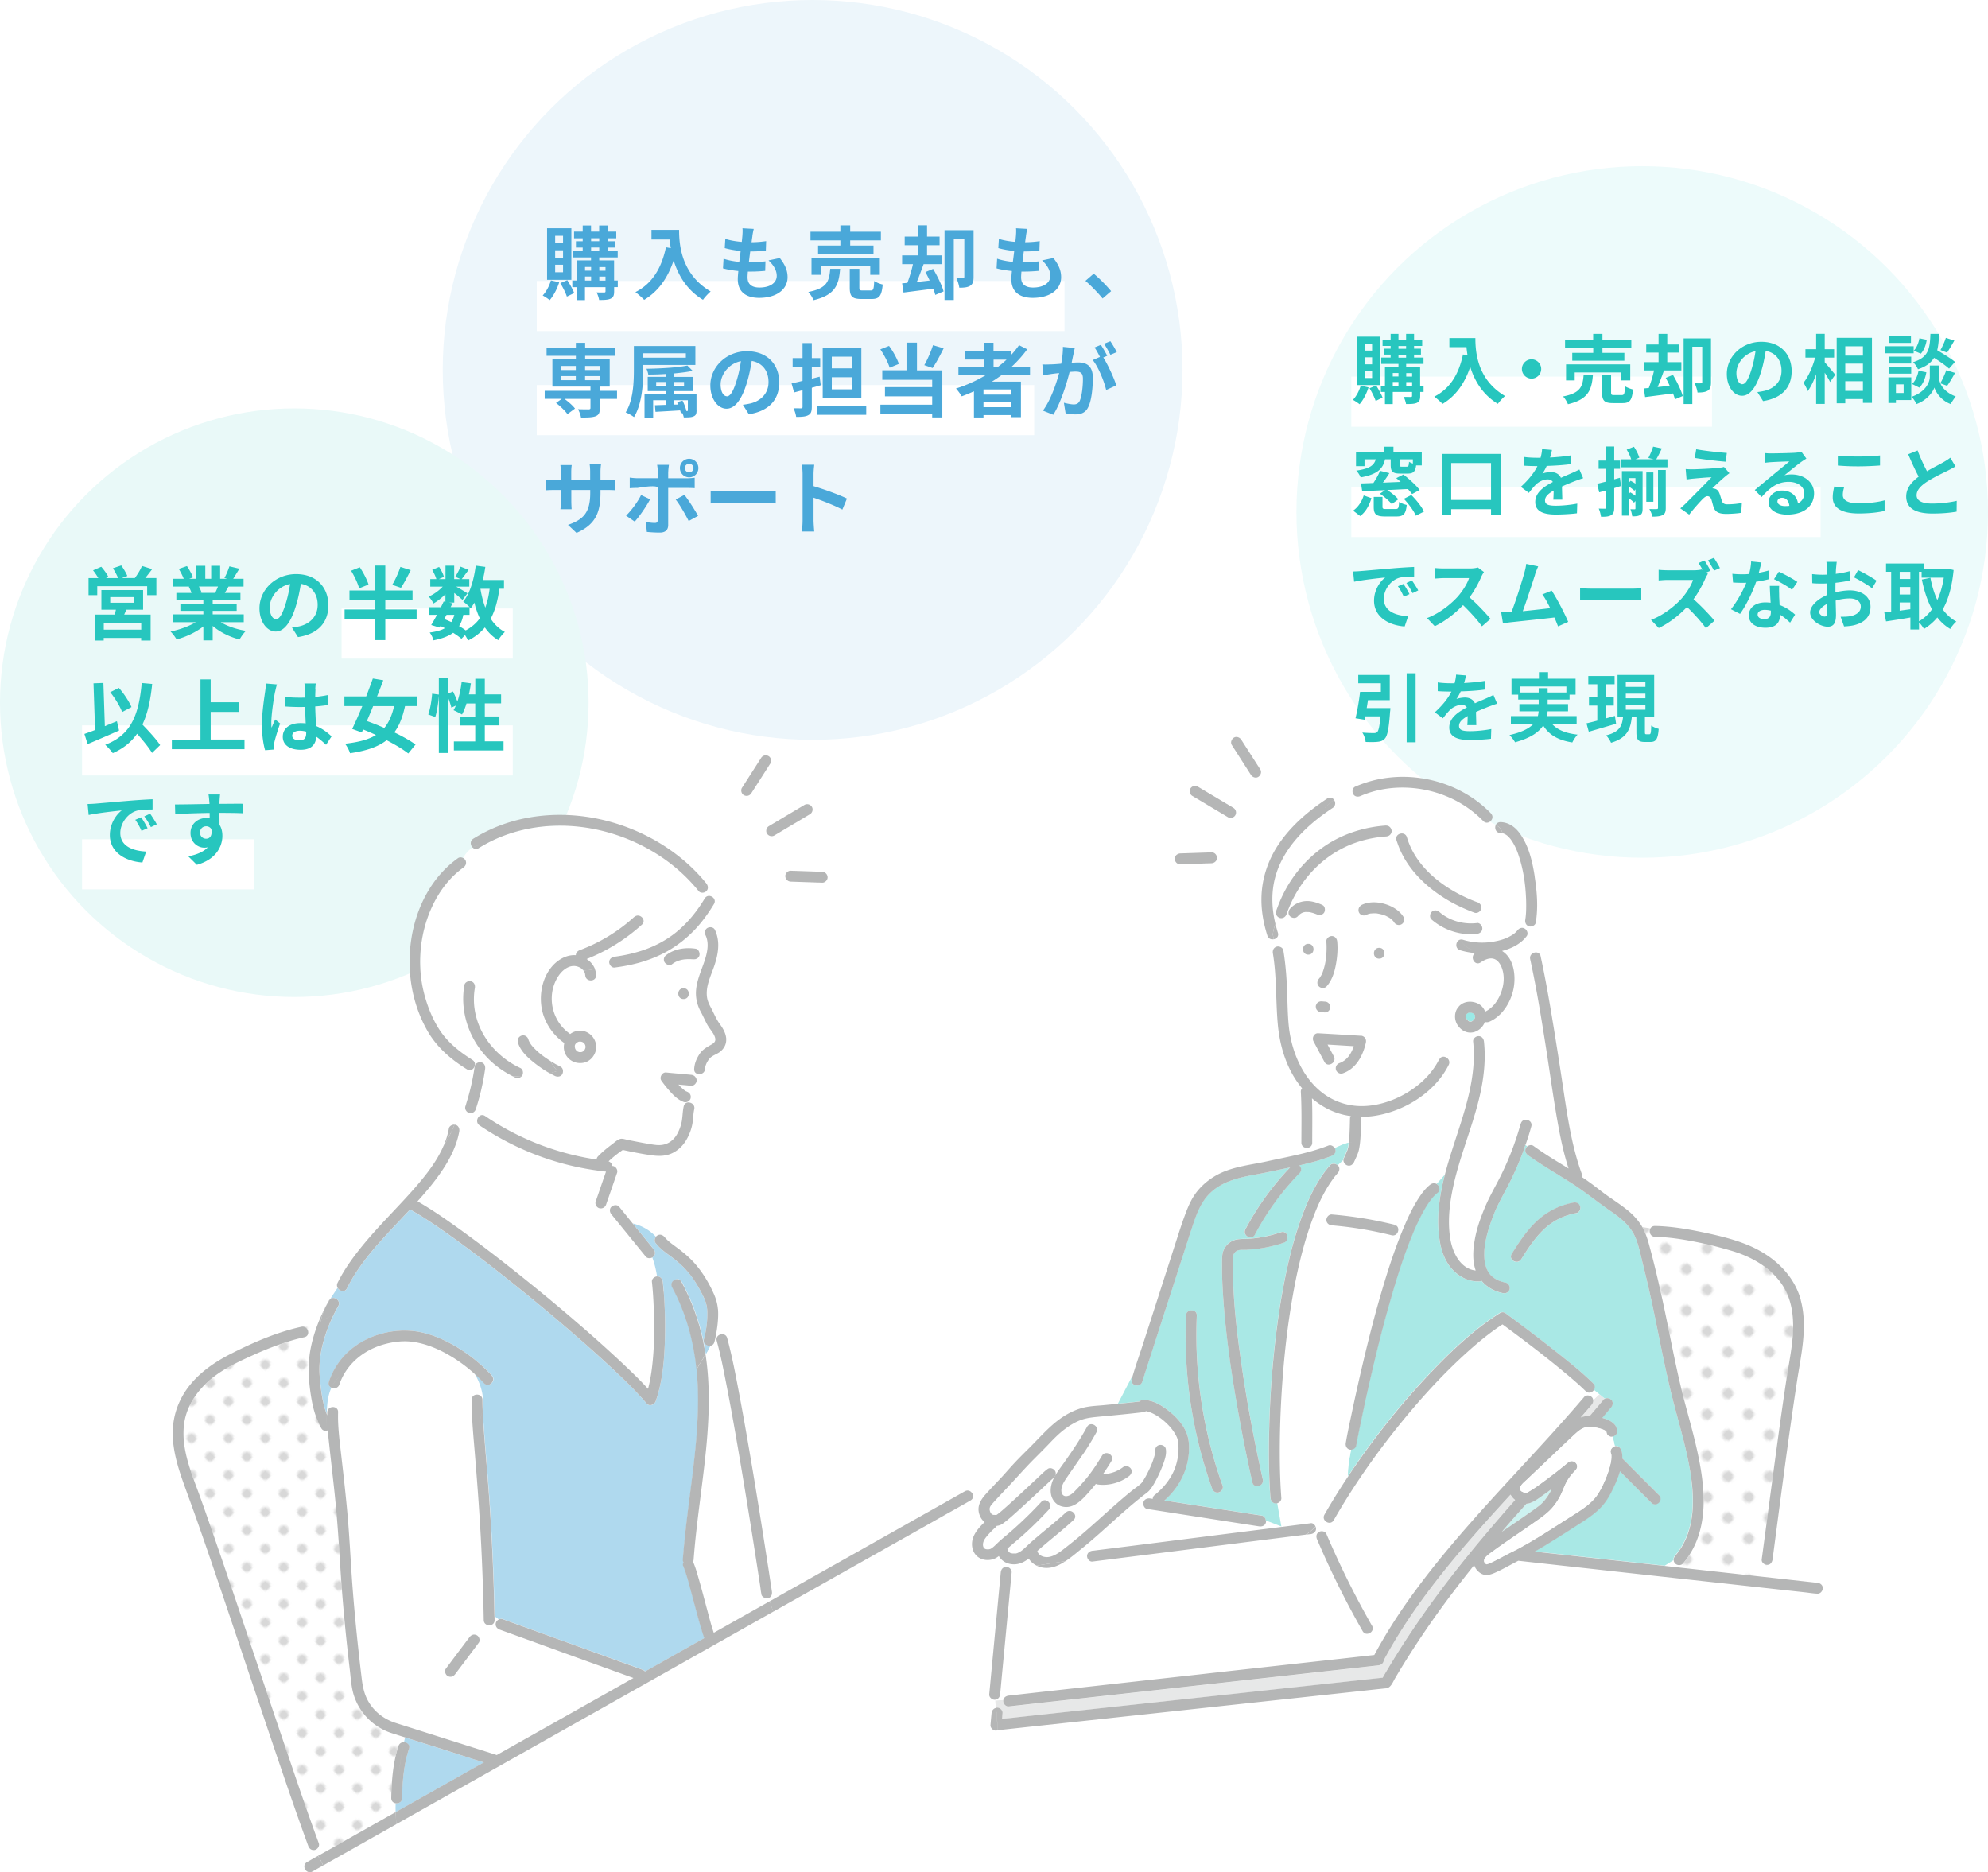 <svg id="_レイヤー_2" xmlns="http://www.w3.org/2000/svg" xmlns:xlink="http://www.w3.org/1999/xlink" viewBox="0 0 317.42 298.91"><defs><pattern id="_新規パターンスウォッチ_2" x="0" y="0" width="12.5" height="12.5" patternTransform="rotate(135 -3455.136 -885.996) scale(.36)" patternUnits="userSpaceOnUse"><path style="fill:none;stroke-width:0" d="M0 0h12.5v12.5H0z"/><path class="cls-8" d="M0 0h12.5v12.5H0z"/><circle cx="6.25" cy="6.25" r="2.43" style="fill:#d8d8d8;stroke-width:0"/></pattern><pattern id="_新規パターンスウォッチ_2-2" patternTransform="rotate(-135 -3571.03 583.18) scale(.32)" xlink:href="#_新規パターンスウォッチ_2"/><style>.cls-10,.cls-12,.cls-13,.cls-14,.cls-3,.cls-4,.cls-7,.cls-8{stroke-width:0}.cls-3{fill:#afd9ee}.cls-4{fill:#a9e8e5}.cls-18{stroke:#fff;stroke-miterlimit:10;stroke-width:8px;fill:none}.cls-7{fill:#27c6be}.cls-8{fill:#fff}.cls-10{fill:#e7e8e8}.cls-12{fill:#6db5bf}.cls-13{fill:#4aa8d9}.cls-14{fill:#b5b6b6}</style></defs><g id="MV直下"><circle cx="129.75" cy="59.06" r="59.06" style="fill:#edf6fb;stroke-width:0"/><circle cx="262.21" cy="81.74" r="55.21" style="stroke-width:0;fill:#edfbfb"/><circle cx="46.99" cy="112.19" r="46.99" style="fill:#e9f9f8;stroke-width:0"/><path class="cls-12" d="M92.66 168h.07-.07ZM234.06 162.11l.01-.01-.01.01zM208.44 145.59h-.02.02ZM91.95 167.7s.05.04.02 0l-.05-.05c.01.02.02.03.03.05ZM91.82 167.49s.01.04.02.06v-.06ZM91.75 167.04v-.02c0 .02 0 .05-.01.07 0-.02 0-.03.01-.04ZM91.82 167.49s-.01-.04-.02-.06c0 .01 0 .04.02.06ZM218.33 145.99s-.04.02 0 0ZM234.41 162.99s.03.02.04.03c-.05-.04-.15-.1-.04-.03ZM91.77 166.94s-.01.03-.02.07v-.03c0-.02 0-.03.01-.05Z"/><path class="cls-8" d="M91.75 167.25s.01.05.02.07c0 .03.02.06.03.1 0-.02 0 0 .03.08.01.03.03.05.04.08.01.02.03.04.04.06.03.02.04.04.05.05.04.04.07.08.11.12.01.01.03.02.04.03.03.02.06.03.09.05.01 0 .04.02.08.04.03 0 .05.02.08.03l.11.03h.18c-.01 0 0-.01.1 0 .06-.02.13-.03.19-.05.02-.01.05-.02.07-.04.03-.02.06-.04.08-.05-.02.01-.02 0 .06-.04l.06-.06c.02-.02.04-.04.05-.06.04-.06.08-.12.11-.19 0-.02.02-.04.02-.07.01-.04.03-.08.04-.13V167.01l-.06-.2c-.02-.03-.04-.07-.06-.1a.922.922 0 0 1-.05-.08l-.15-.15c-.02-.02-.05-.03-.08-.05-.03-.02-.07-.04-.11-.06-.07-.02-.15-.04-.23-.06h-.24c-.04 0-.09.02-.11.02-.03 0-.06.02-.08.03-.06.04-.13.07-.2.11-.02.01-.04.03-.05.04-.02.02-.04.05-.07.07 0 .01-.02.04-.07.07-.01.02-.03.04-.04.06-.02.03-.04.07-.06.1-.02.05-.03.1-.04.15 0 0 0 .04-.02.1v.21Z"/><path class="cls-12" d="M218.94 145.83h.05-.05ZM209 145.61c.04 0 .06 0 0 0ZM208.4 145.6h-.03.03ZM92.73 167.99h.07-.06ZM208.94 145.6h.06-.06ZM91.89 167.63l.02.02-.02-.02ZM234.31 162.9s-.02-.04-.04-.05v-.01c.02.02.03.04.05.07Z"/><path d="M235.47 162.58s.02-.05.02-.07c.02-.05.02-.11.04-.16v-.14c-.01-.05-.02-.1-.03-.14 0-.02-.02-.04-.03-.06 0-.01-.02-.03-.04-.06l-.12-.12c-.03-.02-.05-.03-.08-.05-.04-.02-.11-.05-.15-.07l-.23-.06h-.24c-.04 0-.08.01-.12.02-.02 0-.04.01-.06.02-.04.03-.09.05-.13.08-.02.02-.04.03-.06.05-.02.02-.05.04-.07.06-.01.03-.02.06-.04.09 0 .01-.01.03-.03.06l-.03.13v.19c.01.05.02.11.04.16 0 .03.02.05.03.08.03.06.06.12.1.18 0 .01.02.03.04.06s.14.12.18.16c.02.01.05.03.07.04.02 0 .03.02.05.03l.14.03h.1c.05-.01.11-.02.16-.04l.06-.03c.03-.02.06-.04.1-.06h.01c.03-.03.06-.05.07-.06.03-.02.05-.05.08-.07.02-.02.04-.04.05-.06.04-.07.09-.14.13-.21Z" style="fill:#9aeae7;stroke-width:0"/><path class="cls-12" d="m235.11 163.02.04-.04c-.01.01-.02.02-.04.03ZM235.22 162.92l-.06.06c.05-.03.09-.08.06-.06ZM234.07 162.09c0-.02.02-.03.03-.05 0 .02-.02.03-.03.05ZM234.1 162.03c0-.02.02-.04.03-.05.03-.06 0 0-.03.05ZM235.47 162.01c.04.05.01 0-.02-.04l-.01-.01c.01.02.02.03.04.05ZM235.4 161.9s.02.04.04.06c-.01-.02-.03-.04-.04-.06ZM93.45 166.95V167.01v-.06ZM93.14 167.81s-.03.02-.05.03c.01 0 .03-.02.05-.03ZM93.2 167.77s-.03.02-.04.02c0 0-.01 0-.02.01.02-.01.04-.03.06-.04ZM92.32 167.96s-.02-.01-.03-.02c.01 0 .03.01.04.02ZM93.46 167.04v-.03.08s.01-.02 0-.05ZM92.24 167.92s.03 0 .04.01c-.02-.01-.04-.03-.07-.04-.03 0-.02 0 .02.02ZM91.89 166.65l.02-.02-.02.02ZM234.46 163.02s0 .01.01.01l-.01-.01ZM91.93 166.6s-.01.02-.02.03c.02-.02.04-.04.06-.07 0-.02-.02 0-.05.04ZM234.23 162.79l.03.05c0-.01-.02-.02-.03-.04v-.01ZM218.9 145.83h.04-.04ZM109.65 174.3h.02c-.03-.01-.05-.03-.08-.04.01.01.04.02.06.03ZM109.7 174.32l-.02-.01h-.02c.01 0 .02.01.03.02ZM158.9 241.92h.02-.02ZM107.38 172.07v.01s0 .01.01.02c.04.05.08.1-.03-.04 0 0 0 .01.01.02Z"/><path class="cls-10" d="M254.15 224.29c-.59.69-1.18 1.37-1.77 2.05.02 0 .04-.02.07-.03.44-.16.91-.22 1.39-.22.74-.86 1.47-1.72 2.19-2.59.06-.08.15-.13.23-.17l-.9-.73-.98.93c.04.26-.05.54-.23.76ZM241.18 238.65c-2.96 3.23-5.9 6.49-8.71 9.85-4.32 5.18-8.34 10.65-11.54 16.6-.03.47-.41.76-.86.81-.03 0-.07 0-.1.01-.77.09-1.54.17-2.3.26l-4.86.54-6.76.75c-2.67.3-5.33.59-8 .89-2.86.32-5.72.63-8.57.95-2.82.31-5.63.62-8.45.94-2.58.29-5.17.57-7.75.86-2.12.23-4.24.47-6.36.7l-4.3.48-1.58.18c-.47.05-.87-.44-.87-.87 0-.06 0-.12.02-.17l-1.28.07.1 1.18c.05 0 .1-.02.16-.02.44 0 .91.4.87.87-.03.3-.05.6-.08.9.53-.06 1.06-.09 1.58-.14 1.71-.19 3.42-.37 5.12-.56l15.55-1.68 17.99-1.95c4.96-.54 9.92-1.07 14.87-1.61 1.89-.2 3.78-.41 5.66-.61 2.3-3.95 4.79-7.77 7.46-11.48 4.24-5.89 8.89-11.46 13.7-16.9-.31-.23-.56-.52-.73-.85Z"/><path class="cls-8" d="M254.51 221.9c-.27.42-.88.65-1.34.19-1.04-1.02-2.15-1.97-3.27-2.9-3.25-2.7-6.59-5.25-10-7.75-1.92 1.26-3.71 2.72-5.43 4.25-4.19 3.75-7.97 7.96-11.48 12.34-3.7 4.62-7.09 9.51-10.03 14.66-.42.74-1.4.4-1.58-.23-.46.38-.89.83-1.32 1.26a.8.8 0 0 1 .08.33c0 .51-.4.81-.87.87h-.06c-.24.04-.49.07-.73.1-1.17.15-2.33.3-3.5.44-2.9.37-5.81.74-8.71 1.1-3.34.42-6.69.85-10.03 1.27l-8.33 1.05c-1.16.15-2.31.29-3.47.44-.39.05-.73-.29-.83-.65l-3.45.55c-.23.15-.46.3-.7.43-1 .55-2.14.85-3.26.55a3.74 3.74 0 0 1-.66-.25l-4.1.65c.08.13.12.27.11.43-.61 6.49-1.23 12.98-1.84 19.47-.04.44-.33.81-.78.86v.13l1.29-.07c.08-.4.44-.65.85-.69.03 0 .07 0 .1-.01.77-.09 1.54-.17 2.3-.26l4.86-.54 6.76-.75c2.67-.3 5.33-.59 8-.89 2.86-.32 5.72-.63 8.57-.95 2.82-.31 5.63-.62 8.45-.94 2.58-.29 5.17-.57 7.75-.86 2.12-.23 4.24-.47 6.36-.7l4.3-.48c.31-.03.62-.07.93-.1 1.79-3.33 3.84-6.52 6.05-9.59 4.12-5.7 8.76-10.99 13.5-16.17 4.68-5.12 9.46-10.15 13.95-15.43.3-.36.91-.31 1.22 0 .14.14.21.3.23.46l.98-.93-.86-.7Zm-36.94 38.53c-2.71-4.74-5.14-9.64-7.28-14.66-.18-.43-.13-.92.31-1.18.37-.21 1-.12 1.18.31 2.14 5.02 4.57 9.92 7.28 14.66.55.97-.94 1.84-1.5.87Z"/><path d="m281.75 251.79.42-1.92c-.42 0-.91-.41-.85-.86.75-5.67 1.5-11.35 2.28-17.02.55-4.05 1.11-8.11 1.73-12.15.63-4.13 1.74-8.6.28-12.67-1.36-3.78-5.03-6.18-8.72-7.33-2.05-.64-4.14-1.16-6.24-1.57-2.1-.42-4.24-.73-6.38-.78-.77-.02-1.01-.85-.71-1.36l-1.33-.21c.51.9.83 1.88 1.1 2.88.8 2.93 1.49 5.89 2.14 8.85 1.19 5.43 2.13 10.92 3.55 16.3 1.17 4.4 2.48 8.8 2.9 13.35.4 4.38-.23 8.93-3.21 12.35-.31.35-.91.31-1.22 0a.847.847 0 0 1-.24-.48l-1.41.89 7.86.87c2.68.3 5.37.59 8.05.89Z" style="fill:url(#_新規パターンスウォッチ_2);stroke-width:0"/><path class="cls-4" d="M269.94 235.33c-.67-4.31-2.01-8.47-3.05-12.69-1.36-5.52-2.32-11.13-3.58-16.67-.33-1.44-.67-2.88-1.03-4.31-.34-1.34-.61-2.75-1.13-4.03-.77-1.9-2.38-3.15-4.01-4.29-2.06-1.43-4-3.01-6.1-4.37-2.35-1.52-4.79-2.9-7.07-4.54-.38-.27-.57-.75-.31-1.18a.77.77 0 0 1 .21-.23c-.1-.08-.2-.16-.3-.22-.06.17-.11.34-.17.5v.09-.09c-.72 2-1.56 3.95-2.53 5.83-.76 1.48-1.59 2.91-2.24 4.45-.02.04-.07.17-.08.21-.04.1-.08.19-.11.29l-.21.54c-.15.4-.29.8-.42 1.21-.26.82-.48 1.64-.64 2.49-.04.2-.07.39-.1.59 0 .03-.02.17-.02.19 0 .09-.02.17-.03.26-.04.4-.05.8-.04 1.19 0 .21.02.41.04.61 0 .03.01.1.01.13.01.08.02.15.04.23.07.35.16.7.29 1.04v.01c.01.03.03.06.04.09a5.595 5.595 0 0 0 .44.74c0 .01.02.02.02.02.06.07.12.13.18.2.11.12.24.23.37.34.01 0 .02.01.02.02l.02.01c.03.02.06.05.1.07l.24.15c.16.09.32.18.49.25.08.04.28.11.47.17.22.07.44.12.67.17.46.1.72.63.6 1.07-.13.47-.61.7-1.07.6-1.37-.29-2.57-.95-3.41-1.98a.85.85 0 0 1-.4.11c-1.57.05-3.06-.68-4.14-1.79-1.12-1.16-1.76-2.71-2.06-4.29-.69-3.67-.17-7.39.76-11-.44.5-.87 1-1.33 1.5.06.04.12.08.17.13.3.3.37.93 0 1.22-.17.13-.32.27-.47.42-.17.17-.33.35-.49.54l-.12.15c0 .01-.02.02-.03.04-.07.1-.15.2-.22.3-.35.49-.66 1.01-.95 1.53a36.981 36.981 0 0 0-1.42 2.89c-.05.11-.09.21-.14.32-.01.03-.02.05-.03.08 0 .01-.01.03-.01.03l-.21.51c-1.37 3.37-2.46 6.85-3.47 10.34a241.71 241.71 0 0 0-2.84 10.97c-.68 2.91-1.33 5.83-1.93 8.75-.24 1.18-.48 2.36-.71 3.55-.07.37-.43.6-.79.63-.27 1.44-.55 2.81-.5 4.28.53-.79 1.07-1.58 1.61-2.37 3.46-4.93 7.26-9.65 11.41-14.02 3.39-3.57 7.05-7.05 11.22-9.69.25-.16.5-.17.7-.09.02 0 .04.02.06.03.02.01.05.02.07.04.01 0 .03.01.04.02.43.31.85.62 1.27.94 2.13 1.59 4.25 3.2 6.34 4.84 2.2 1.73 4.42 3.48 6.42 5.44.33.33.31.73.12 1.03l.86.7 3.31-3.12-3.31 3.12.9.73a.92.92 0 0 1 .99.17c.35.35.3.87 0 1.22l-1.41 1.68c.06.02.12.03.17.05 1.11.33 2.36.98 2.15 2.33-.05.32-.34.54-.65.6l.33 1.51c.47-.1.85.19 1.02.61.14.34.17.73.17 1.09v.24c1.96 1.96 3.91 3.92 5.87 5.88.79.79-.44 2.01-1.22 1.22l-1.08-1.08c-1.31-1.31-2.62-2.63-3.94-3.94-.33 1.14-.84 2.25-1.34 3.25-.4.8-.86 1.55-1.45 2.23-.89 1.01-2.01 1.81-3.13 2.54-2.07 1.34-4.16 2.67-6.26 3.96-.47.29-.95.56-1.43.83.84.09 1.68.19 2.52.28 4.04.44 8.08.89 12.11 1.33 2.05.23 4.1.45 6.15.68l1.41-.89c-.04-.26.05-.54.24-.75.32-.37.62-.76.88-1.18 2.25-3.5 2.19-7.92 1.58-11.89Zm-18.24-41.65c-1.94.35-3.68 1.18-5.12 2.54-1.49 1.4-2.62 3.13-3.7 4.86-.59.95-2.09.07-1.5-.87 1.17-1.88 2.41-3.78 4.05-5.28 1.63-1.51 3.61-2.51 5.8-2.9.46-.08.93.12 1.07.6.12.42-.14.98-.6 1.07Z"/><path class="cls-12" d="M204.61 243.79s.07 0 .1-.01l-.11-.04v.06Z"/><path class="cls-8" d="M223.05 195.76c.52.53.05 1.67-.86 1.45-3.13-.78-6.32-1.31-9.54-1.58-.47-.04-.87-.36-.87-.87 0-.07.01-.13.03-.2-.69-.14-1.38-.23-2.08-.38-.23.61-.46 1.23-.67 1.86-1.2 3.56-2.03 7.24-2.68 10.93-.7 3.94-1.17 7.91-1.51 11.9-.31 3.76-.5 7.53-.54 11.3-.04 3 0 6.01.24 9.01.03.39-.28.73-.64.83l.66 3.73.11.04c.36-.05.72-.09 1.08-.14 1.16-.15 2.31-.29 3.47-.44.35-.04.65.22.79.53.43-.43.86-.87 1.32-1.26-.06-.19-.04-.41.09-.64 1.19-2.08 2.45-4.11 3.78-6.1-.05-1.47.23-2.84.5-4.28-.09 0-.19 0-.27-.02-.48-.13-.69-.61-.6-1.07 0-.02 0-.04.01-.06.26-1.47.58-2.94.88-4.4.65-3.1 1.34-6.18 2.08-9.26.9-3.74 1.87-7.46 2.96-11.14.95-3.2 2-6.39 3.3-9.47-.35-.13-.7-.24-1.05-.27Z"/><path class="cls-8" d="M239.95 155.01c-.18-.69-.57-1.56-1.28-1.86-.74-.31-1.56.05-2.25.52-.92.63-1.78-.86-.88-1.49-.82-.07-1.62-.22-2.4-.46-.92-.29-.7-1.57.06-1.7-.18-.33-.31-.7-.4-1.09a9.81 9.81 0 0 1-4.21-2.11c-.36-.31-.31-.91 0-1.22.35-.35.87-.3 1.22 0 .13.11.25.21.39.31-1.17-1.29-1.78-2.61-1.98-4.25-2.29-1.89-4.17-4.27-5.12-7.11-.39-.51-.65-1.12-.93-1.65-.1.37-.44.62-.83.64-1.6.11-3.18.42-4.7.93-5.36 1.8-9.38 6.19-11.22 11.48-.15.44-.59.74-1.07.6a.663.663 0 0 1-.19-.09c-.18.36-.36.71-.5 1.07.11.46.24.92.39 1.38.18.56-.2.95-.65 1.04.09.43.18.84.27 1.25.05-.03.11-.05.17-.07.42-.11.99.14 1.07.6.35 2.14.52 4.3.6 6.47.07 1.84.08 3.7.26 5.53.56 5.63 3.73 11.54 9.71 12.68 2.79.53 5.77-.17 8.26-1.45 2.52-1.3 4.76-3.26 6.04-5.82.5-1 1.99-.12 1.5.87-1.57 3.13-4.5 5.54-7.67 6.92-2.01.87-4.2 1.4-6.39 1.37.04.1.06.21.06.33-.04 1.61 0 3.28-.32 4.87-.08.39-.22.75-.38 1.12-.06.15-.13.29-.2.43l-.12.27c-.03.07-.19.43-.07.15-.18.43-.57.74-1.07.6-.34-.09-.65-.47-.65-.84-.29.28-.58.56-.87.83.33.35.28.86-.02 1.2l-.33.39-.14.17c-.01.02-.02.03-.03.03 0 0-.01.01-.02.03-1.47 1.94-2.5 4.07-3.34 6.28.69.15 1.38.24 2.08.38.1-.37.44-.7.84-.67 3.37.28 6.71.83 10 1.64.17.04.3.12.4.22.35.03.7.14 1.05.27.1-.24.2-.47.3-.71.55-1.27 1.16-2.52 1.89-3.7.56-.89 1.2-1.8 2.03-2.47.31-.25.72-.33 1.05-.13.46-.5.89-1 1.33-1.5.47-1.83 1.04-3.63 1.62-5.39 1.68-5.13 3.46-10.36 2.88-15.83-.04-.36.24-.67.56-.8v-.88c-.11.05-.22.1-.33.14-.44.15-.97.14-1.41-.03-.51-.2-.91-.52-1.23-.96-.55-.76-.64-1.84-.18-2.66.05-.1.13-.18.21-.24.04-.1.1-.18.17-.26.79-.79 1.98-.85 2.95-.4.55.25.98.74 1.18 1.31.77-.38 1.38-.95 1.85-1.67.93-1.42 1.37-3.26.96-4.85Zm-28.25-1.96v-.09c0-.08.02-.15.03-.23.03-.28.05-.56.06-.84.02-.52.02-1.05-.03-1.57-.04-.47.43-.87.87-.87.5 0 .82.4.87.87.11 1.24 0 2.51-.22 3.74-.23 1.22-.63 2.49-1.48 3.43-.32.35-.91.32-1.22 0-.34-.34-.31-.88 0-1.22.04-.04.07-.08.11-.13.01-.01.02-.03.04-.06.06-.09.12-.19.18-.29.06-.11.12-.23.18-.35 0 0 .04-.09.05-.12.02-.04.04-.12.05-.13.2-.54.34-1.11.44-1.68.03-.15.05-.3.07-.45Zm.7 7.73c0 .12-.02.23-.07.33-.03.11-.09.2-.18.28a.75.75 0 0 1-.28.18c-.1.05-.21.08-.33.07h-.07c-.17-.01-.34-.03-.51-.04-.16 0-.3-.04-.44-.12-.06-.05-.12-.09-.18-.14a.864.864 0 0 1-.22-.38l-.03-.23c0-.12.02-.23.07-.33.03-.11.09-.2.18-.28a.75.75 0 0 1 .28-.18c.1-.05.21-.08.33-.07h.07c.17.01.34.03.51.04.16 0 .3.04.44.12.06.05.12.09.18.14.11.11.18.24.22.38l.03.23Zm-4.43-15.07s-.06.03-.07.03c-.07.04-.14.07-.2.11-.03.02-.07.04-.1.07h-.01c-.14.12-.26.24-.38.37-.32.36-.89.3-1.22 0-.36-.33-.3-.89 0-1.22.65-.72 1.51-1.15 2.47-1.21.93-.06 1.84.26 2.68.61.45.19.51.81.31 1.18-.1.19-.32.34-.52.4-.25.07-.44 0-.67-.09.18.08.02.01-.01 0-.05-.02-.1-.04-.16-.06-.08-.03-.17-.06-.25-.09-.17-.06-.34-.11-.52-.15l-.27-.06H209c-.16-.01-.32-.02-.49-.01h-.11c-.07.02-.15.03-.21.04-.07.02-.14.04-.21.07Zm.92 6.7c-1.12 0-1.11-1.73 0-1.73s1.11 1.73 0 1.73Zm9.2 14.05c-.46 2.09-1.57 4.2-3.72 4.93-.45.15-.95-.17-1.07-.6a.704.704 0 0 1-.02-.32c-.27-.15-.51-.36-.74-.6-.37.18-.83.13-1.08-.33l-1.74-3.27c-.29-.55.06-1.34.75-1.3.28.02.57.03.85.05 1.98.12 3.95.24 5.93.35.58.03.96.52.84 1.1Zm2.11-13.4c-1.12 0-1.11-1.73 0-1.73s1.11 1.73 0 1.73Zm3.61-5.47c-.41.24-.94.09-1.18-.31-.03-.05-.06-.1-.1-.15-.07-.08-.14-.15-.22-.23-.06-.06-.12-.11-.18-.16-.01 0-.09-.07-.11-.08-.05-.03-.09-.06-.14-.1-.21-.13-.43-.25-.65-.35-.01 0-.02 0-.03-.01-.01 0-.02 0-.03-.01-.06-.02-.11-.04-.17-.06-.12-.04-.23-.08-.35-.11-.23-.06-.45-.11-.69-.15-.03 0-.11-.02-.13-.02-.06 0-.12 0-.18-.01h-.39c-.08 0-.17.01-.25.02h-.1l-.17.03c-.12.03-.23.06-.35.1-.02 0-.02 0-.03.01-.05.02-.09.05-.14.07-.42.22-.94.11-1.18-.31-.23-.39-.1-.97.31-1.18 1.15-.61 2.54-.59 3.77-.23 1.18.34 2.37 1.01 3.03 2.08.25.4.09.95-.31 1.18Z"/><path class="cls-8" d="M213.92 169.72c.07-.02.14-.05.21-.08-.02 0-.03.01-.04.01-.06.03-.09.03 0 0 .02 0 .04-.02.06-.03.14-.07.28-.15.42-.24.04-.03.08-.06.12-.08 0 0 .12-.1.16-.13.14-.13.28-.27.4-.41 0 0 .05-.06.08-.09a.39.39 0 0 0 .04-.05c.07-.1.14-.2.2-.3.13-.21.25-.43.35-.65.07-.16.17-.4.24-.64-1.39-.08-2.79-.17-4.18-.25.33.63.67 1.25 1 1.88.28.52 0 1-.42 1.21.22.23.47.44.74.6.04-.34.29-.63.63-.74Z"/><path class="cls-8" d="M249 180.74c-.85-4.43-1.44-8.93-2.14-13.39-.75-4.76-1.51-9.52-2.54-14.23-.16-.71.5-1.15 1.05-1.07-.26-1.4-.54-2.78-.62-4.2-.19.08-.4.11-.59.05-.48-.13-.68-.6-.6-1.07l.03-.21c.01-.11.03-.22.04-.33.03-.27.04-.54.06-.81.03-.61.02-1.22 0-1.83-.09-2.44-.42-4.8-1.22-7.15-.2-.59-.31-.88-.58-1.41-.12-.24-.25-.47-.39-.69-.07-.11-.14-.21-.21-.31l-.06-.09c-.01-.02-.03-.04-.04-.05-.14-.16-.28-.33-.44-.47-.04-.04-.09-.07-.13-.11-.08-.05-.15-.1-.23-.15-.04-.03-.22-.1-.23-.11a3.25 3.25 0 0 1-.17-.06c-.02 0-.05-.01-.07-.02 0 .04.02.07.03.11 0-.04-.02-.07-.03-.11-.03 0-.06-.01-.09-.02 0 0-.18-.02-.23-.02-.74 0-.98-.77-.75-1.28-.31-.18-.64-.33-.94-.53-.31.22-.73.25-1.06-.1-1.09-1.13-2.33-2.1-3.69-2.88-4.74-2.75-10.83-3.3-15.9-1.12-.43.19-.93.13-1.18-.31a.941.941 0 0 1-.03-.82c-1.11.39-2.13 1.01-3.04 1.72.28.37.31.97-.2 1.3-1.56 1.03-3.05 2.17-4.39 3.46-2.11 2.03-3.86 4.47-4.7 7.3-.76 2.56-.68 5.22-.05 7.79.15-.36.32-.71.5-1.07-.33-.19-.54-.61-.41-.98.59-1.7 1.36-3.35 2.35-4.86 1.66-2.53 3.87-4.69 6.49-6.22 2.67-1.55 5.68-2.4 8.75-2.61.47-.03.87.42.87.87 0 .08-.01.15-.03.22.28.53.54 1.14.93 1.65-.05-.14-.09-.27-.14-.41-.32-1.07 1.35-1.53 1.67-.46 1.52 5.12 6.45 8.59 11.24 10.37.44.16.74.58.6 1.07-.12.42-.63.77-1.07.6-1.24-.46-2.45-1-3.61-1.63-1.26-.69-2.47-1.5-3.59-2.43.19 1.64.8 2.96 1.98 4.25 1.6 1.19 3.61 1.69 5.6 1.47.47-.05.87.44.87.87 0 .51-.4.81-.87.87a9.21 9.21 0 0 1-3.01-.17c.09.39.22.75.4 1.09.12-.02.25-.02.4.03 1.63.51 3.41.58 5.09.26.75-.15 1.5-.35 2.18-.69.29-.15.65-.35.87-.52.08-.06.23-.2.34-.3.04-.04.08-.09.12-.13 0 0 .17-.21.08-.09.28-.38.74-.57 1.18-.31.37.22.59.81.31 1.18-.95 1.27-2.43 1.99-3.94 2.38 1.94 1.2 2.24 4.05 1.82 6.09-.44 2.12-1.77 4.29-3.81 5.19-.25.11-.52.13-.75.05-.24.63-.7 1.16-1.32 1.46v.88c.1-.04.2-.06.3-.06.5 0 .82.4.87.87.31 2.96-.04 5.94-.71 8.83-1.19 5.09-3.34 9.91-4.35 15.05-.49 2.53-.74 5.25-.28 7.81.39 2.14 1.67 4.62 4.02 4.86-.56-1.59-.43-3.38-.13-5.01.32-1.77.93-3.48 1.63-5.13.71-1.66 1.61-3.21 2.42-4.82 1.37-2.72 2.45-5.57 3.27-8.51.3-1.07 1.97-.62 1.67.46-.27.99-.58 1.97-.92 2.94.1.06.2.14.3.22.28-.21.68-.28.97-.08.61.44 1.23.87 1.86 1.28 1.23.81 2.5 1.57 3.75 2.34-.61-1.9-1.07-3.85-1.45-5.81ZM52.26 225.48c.06-1.11 1.79-1.11 1.73 0-.02.33-.02.67-.01 1 .05 2.04.31 4.07.54 6.09.34 2.98.68 5.96.95 8.95.34 3.74.51 7.48.78 11.22.27 3.63.61 7.26 1.01 10.88.16 1.47.33 2.94.51 4.41.16 1.33.43 2.57 1.12 3.73.98 1.64 2.53 2.76 4.34 3.34 2.93.93 5.87 1.86 8.8 2.79 2.42.77 4.83 1.53 7.25 2.3.01 0 .03.01.04.02 2.94-1.65 5.87-3.31 8.81-4.96 4.34-2.45 8.68-4.89 13.02-7.34-.6-.22-1.19-.43-1.79-.65-4-1.45-8.01-2.9-12.01-4.34-2.52-.91-5.04-1.82-7.57-2.74-.44-.16-.74-.58-.6-1.07.06-.23.24-.43.45-.54-.23-.17-.46-.34-.68-.5 0 .19.01.38.01.57.02 1.12-1.71 1.11-1.73 0-.07-3.88-.2-7.76-.39-11.64-.24-4.86-.6-9.72-1-14.57-.25-2.98-.55-5.96-.55-8.95 0-1.12 1.73-1.11 1.73 0 0 .5.01.99.03 1.49.25-1.93-.28-3.98-1.34-5.68-1.24-1.11-2.58-2.1-4.02-2.93-1.71-.99-3.57-1.77-5.53-2.09-1.6-.26-3.2-.07-4.72.33-3.32.89-6.13 3.14-7.26 6.46-.2.6-.84.71-1.28.49-.59 1.28-.72 2.76-.74 4.21.03.07.05.15.08.22 0-.17 0-.33.01-.5Zm18.93 40.93c1.26-1.67 2.52-3.34 3.77-5.02.29-.39.73-.55 1.18-.31.38.2.58.82.31 1.18-1.26 1.67-2.52 3.34-3.77 5.02-.29.39-.73.55-1.18.31-.38-.2-.58-.82-.31-1.18Z"/><path class="cls-12" d="m92.95 154.72-.25.25c.15 0 .31-.01.46-.02-.06-.08-.14-.16-.22-.23Z"/><path class="cls-8" d="M76.87 169.62c.49.14.67.6.6 1.07-.01.08-.03.17-.04.25 1.44.49 2.94.79 4.43.91-1.18-.59-2.27-1.32-3.26-2.19-3.47-3.07-5.28-7.79-4.47-12.38.08-.46.65-.72 1.07-.6.48.13.69.61.6 1.07-.18 1.03-.2 2.17-.06 3.22.56 4.24 3.5 7.78 7.32 9.56.43.2.53.81.31 1.18-.05.08-.1.14-.16.2 1.57 0 3.11-.18 4.55-.54-.91-.51-1.78-1.11-2.6-1.77-1.03-.82-2.13-1.87-2.49-3.18-.13-.47.16-.92.6-1.07.45-.14.94.17 1.07.6.02.07.05.14.07.21.06.12.12.23.18.34.07.12.15.23.23.35 0 0 0 .01.01.02 0 0 0 .01.02.02l.16.19c.43.49.92.93 1.43 1.34.03.02.05.04.08.06 0 0 .01.01.03.02.06.05.13.09.19.14.15.11.3.21.45.32.22.15.45.3.67.44-.78-1.47-1.06-3.24.7-4.22a8.84 8.84 0 0 1-1.69-2.76c-1.09-2.85-.51-6.67 1.86-8.73.88-.77 2.03-1.27 3.19-1.18.01-.37.27-.68.63-.81 3.2-1.19 6.17-3 8.69-5.3.82-.75 2.05.47 1.22 1.22-2.59 2.35-5.58 4.2-8.82 5.49.6.39 1.08.95 1.33 1.61.83-.17 1.64-.42 2.41-.69a.813.813 0 0 1-.12-.42c0-.51.4-.81.87-.87 1.35-.17 2.69-.46 3.99-.86 2.11-.65 4.14-1.66 5.86-3.07 1.84-1.5 3.32-3.34 4.53-5.37.15-.25.36-.37.58-.4-.03-.31-.09-.61-.2-.9-.03.05-.07.09-.11.13-.31.31-.93.36-1.22 0a27.005 27.005 0 0 0-6.38-5.73c-4.26-2.75-9.25-4.41-14.31-4.68-5.05-.27-10.12.85-14.43 3.54-.37.23-.73.14-.97-.09-.64.39-1.13.99-1.53 1.67a.8.8 0 0 1 .35.33c.25.43.07.91-.31 1.18-2.12 1.51-3.73 3.63-4.86 5.95-2.04 4.19-2.57 9.24-1.51 13.77.5 2.14 1.33 4.3 2.53 6.15 1.31 2.03 3.23 3.56 5.28 4.84.51.31.49.89.22 1.27.03.02.07.04.11.06.02-.11.04-.21.05-.32.07-.47.66-.72 1.07-.6Z"/><path class="cls-8" d="M75.74 177.49c.22.3.39.63.59.93.22-.35.66-.55 1.11-.25 1.3.88 2.64 1.69 4.02 2.42 4.29 2.28 8.98 3.82 13.79 4.53a.78.78 0 0 1 .24-.52c.68-.71 1.46-1.33 2.24-1.92.39-.3.97-.88 1.51-.88.28 0 .59.11.86.16a125.249 125.249 0 0 0 3.49.67c.16.03.33.05.5.08.05 0 .25.04.29.04.04 0 .2.02.25.03l.3.03c1.37.08 2.44-.52 3.13-1.67.39-.65.65-1.37.79-2.12.15-.78.13-1.6.31-2.4.11-.47.48-.65.85-.62 0-.08-.01-.16-.03-.24-.22.19-.53.29-.81.19-.96-.33-1.72-1.13-2.37-1.87-.43-.5-.85-1.01-1.23-1.55-.36-.52.12-1.36.75-1.3.17.02.34.03.5.05 1.17.11 2.33.21 3.5.32.35.03.64.21.77.5.12-.21.24-.42.36-.62-.36-.07-.66-.34-.63-.81.06-.91.36-1.64.86-2.39.48-.73 1.14-1.08 1.88-1.5.55-.31.77-.63.55-1.25-.25-.7-.81-1.24-1.17-1.88-.39-.69-.69-1.42-1.07-2.12-.44-.81-.71-1.67-.76-2.6-.11-1.78.62-3.39 1.2-5.03.5-1.42 1.01-3.12.33-4.57-.2-.42-.12-.93.31-1.18.14-.08.31-.12.48-.11-.15-.71-.31-1.41-.46-2.12-.5.72-1.04 1.42-1.62 2.07-1.6 1.8-3.55 3.31-5.73 4.37-2.36 1.15-4.89 1.79-7.49 2.12-.31.04-.59-.17-.74-.44-.77.27-1.58.52-2.41.69.11.31.19.63.2.98.03 1.12-1.71 1.11-1.73 0 0-.28-.11-.53-.28-.75l-.09-.11-.13-.12c-.36-.31-.86-.5-1.34-.5-.97 0-1.85.73-2.38 1.49A6.43 6.43 0 0 0 88.1 159c-.15 2.31.88 4.6 2.77 5.97.06.04.1.09.15.13.67-.52 1.63-.7 2.43-.4 1.03.39 1.73 1.33 1.74 2.45-.02 1.18-.86 2.32-2.05 2.53-1.09.2-2.19-.25-2.77-1.21-.36-.6-.44-1.3-.27-1.95-.04-.02-.07-.03-.11-.06-.52-.38-1-.81-1.42-1.28-1.76.98-1.48 2.75-.7 4.22.05.03.1.07.15.1.47.29.96.57 1.46.81.44.21.51.8.31 1.18-.23.44-.78.51-1.18.31-.28-.14-.56-.28-.84-.44-1.44.37-2.98.55-4.55.54-.27.25-.68.28-1.02.11-.11-.05-.22-.12-.33-.17-1.5-.12-3-.41-4.43-.91a37.25 37.25 0 0 1-1.45 6.16c-.05.15-.14.28-.24.39Zm33.4-17.97c-1.12 0-1.11-1.73 0-1.73s1.11 1.73 0 1.73Zm-3.12-6.53c.07-.24.21-.37.4-.52 1.27-.98 3.09-1.22 4.65-.98.48.07.7.65.6 1.07-.05.21-.22.41-.4.52-.19.11-.38.12-.58.1.08 0 .16.02.11.02h-.08a7.51 7.51 0 0 0-1.23-.01c-.07 0-.15.02-.22.02h-.06c-.05 0-.1.02-.15.03-.21.04-.42.09-.63.15-.11.03-.21.07-.32.11l-.18.09c-.22.11-.42.24-.62.39-.38.3-.96.04-1.18-.31-.12-.18-.14-.46-.09-.67Z"/><path class="cls-8" d="m103.11 200.63-5.48-6.74c-.3-.36-.36-.87 0-1.22.06-.06.12-.1.2-.14-.22-.43-.44-.84-.71-1.22-.11.33-.23.66-.34.98-.16.46-.58.71-1.07.6-.44-.1-.75-.64-.6-1.07.55-1.59 1.1-3.19 1.65-4.78-1.57-.17-3.14-.42-4.68-.75a44.418 44.418 0 0 1-15.51-6.63c-.47-.32-.47-.87-.23-1.25-.21-.31-.37-.63-.59-.93-.21.2-.51.3-.82.22-.43-.12-.75-.62-.6-1.07.08-.23.14-.46.21-.69-.19-.03-.39-.05-.53-.2-.5 1.34-.92 2.59-1.42 3.81.05 0 .11.01.16.03.48.13.69.61.6 1.07-.37 2.03-1.27 3.95-2.37 5.68-1.25 1.96-2.74 3.75-4.3 5.47l.36.21c2.42 1.42 4.73 3.05 7 4.7 2.96 2.15 5.86 4.39 8.72 6.67 3 2.39 5.95 4.83 8.87 7.33 2.62 2.24 5.2 4.52 7.71 6.89 1.42 1.34 2.84 2.7 4.15 4.14.3-1.13.5-2.29.64-3.45.37-3.05.4-6.14.28-9.21-.06-1.48-.14-2.96-.3-4.43-.05-.44.39-.82.8-.86-.16-1.03-.4-2.05-.76-3.03-.33.17-.79.16-1.03-.14Z"/><path class="cls-3" d="M112.4 213.81c.28-1.04.44-2.06.51-3.09.05-.69.06-1.46-.06-2.11-.16-.87-.58-1.67-.98-2.45-.72-1.37-1.58-2.66-2.67-3.76-.43-.44-.9-.85-1.38-1.24-.25-.2-.22-.18-.5-.39-.19-.14-.38-.28-.58-.43-.77-.57-1.51-1.13-2.08-1.9-.22-.29-.13-.7.08-.97-1.02-1.09-2.25-1.78-3.7-2.13 1.1 1.35 2.2 2.71 3.3 4.06.3.36.36.87 0 1.22-.06.06-.12.1-.19.14.36.98.6 2 .76 3.03h.06c.5 0 .81.4.87.87.06.52.1 1.05.14 1.58.2 2.65.28 5.32.18 7.98-.11 3.18-.4 6.48-1.46 9.5-.2.56-1 .92-1.45.38-.15-.18-.3-.35-.45-.52-1.71-1.95-3.6-3.74-5.5-5.5-2.58-2.4-5.23-4.72-7.92-7-2.91-2.47-5.87-4.9-8.87-7.27-2.74-2.17-5.52-4.29-8.37-6.33-2.16-1.54-4.35-3.07-6.67-4.36-.83.89-1.67 1.77-2.49 2.65-2.84 3.04-5.71 6.18-7.58 9.94-.36.72-1.22.47-1.5-.1-.4.61-.81 1.21-1.19 1.82.64-.57 1.8.23 1.31 1.1-.69 1.22-1.29 2.49-1.77 3.81-.86 2.37-1.41 4.87-1.19 7.4.17 2.02.39 4.11 1.12 6.02.02-1.45.14-2.93.74-4.21-.33-.16-.54-.5-.39-.95.75-2.2 2.08-4.07 3.92-5.48 2.92-2.23 6.95-3.15 10.55-2.46 2.17.42 4.25 1.37 6.13 2.52 1.99 1.22 3.82 2.71 5.41 4.43.76.82-.47 2.04-1.22 1.22-.5-.54-1.03-1.05-1.57-1.55 1.06 1.7 1.59 3.75 1.34 5.68.03 1.01.1 2.01.17 3.01.28 3.94.65 7.86.92 11.8.42 6.09.68 12.19.8 18.29.23.16.45.33.68.5.19-.1.41-.14.61-.06.92.33 1.84.67 2.76 1 4 1.45 8.01 2.9 12.01 4.34 2.52.91 5.04 1.82 7.57 2.74.16.06.31.16.42.28.13-.07.25-.14.38-.21 3.03-1.71 6.05-3.41 9.08-5.12-.21-.57-.39-1.16-.56-1.74-.53-1.81-1-3.63-1.49-5.45-.39-1.44-.74-2.93-1.32-4.32a.68.68 0 0 1 .05-.59.712.712 0 0 1-.11-.43c.24-3.29.65-6.57 1.07-9.84.72-5.69 1.49-11.42 1.34-17.17-.03-1.1-.1-2.2-.21-3.29-.05.11-.1.23-.15.34.05-.11.1-.23.15-.34-.47-4.59-1.69-9.07-3.9-13.17-.53-.98.97-1.86 1.5-.87 1.61 2.98 2.78 6.18 3.47 9.49.15.71.27 1.42.38 2.13.28-.46.54-.92.75-1.41-.55.08-1.2-.35-1.02-1.06Z"/><path class="cls-8" d="M122.77 255.13s-.08.04-.13.05c-.41.11-1-.14-1.07-.6v-.05c-.09-.41-.13-.85-.19-1.27-.14-.91-.28-1.82-.42-2.72-.44-2.84-.88-5.67-1.34-8.5-.57-3.52-1.15-7.03-1.75-10.55-.58-3.39-1.18-6.78-1.84-10.16-.47-2.41-.94-4.83-1.59-7.2a.8.8 0 0 1 .3-.89c-.1-.32-.19-.65-.27-.98-.1.69-.22 1.37-.4 2.04-.1.37-.36.56-.65.6-.21.48-.48.95-.75 1.41.76 5 .58 10.1.08 15.12-.58 5.88-1.55 11.71-1.99 17.61 0 .13-.05.26-.1.37.04.06.07.12.1.19.28.68.49 1.39.7 2.1.53 1.81 1 3.63 1.49 5.45.32 1.19.62 2.4 1.03 3.57 1.5-.85 3-1.69 4.5-2.54 1.48-.83 2.96-1.67 4.44-2.5-.05-.17-.1-.35-.14-.52Z"/><path d="M62.52 276.7a9.353 9.353 0 0 1-5.97-5.9c-.45-1.34-.52-2.81-.69-4.21-.19-1.61-.37-3.23-.54-4.85-.39-3.78-.73-7.56-.96-11.35-.23-3.69-.46-7.37-.83-11.04-.28-2.82-.63-5.64-.93-8.46-.09-.84-.19-1.68-.26-2.52-.36.15-.8.09-1.04-.35-.78-1.4-1.25-2.94-1.53-4.51-.49-2.73-.7-5.48-.16-8.21.28-1.43.71-2.83 1.25-4.19-.72.32-1.45.58-2.17.78.65.3.78 1.42-.1 1.62-.9.2-1.79.44-2.67.72-1.89.6-3.73 1.33-5.54 2.15-1.69.77-3.41 1.57-4.98 2.56-3.02 1.92-5.62 4.94-6.03 8.62-.43 3.89 1.2 7.64 2.5 11.22.78 2.15 1.54 4.31 2.28 6.48 1.97 5.69 3.89 11.4 5.81 17.11 2.04 6.05 4.07 12.11 6.13 18.15 1.57 4.6 3.13 9.21 4.81 13.77.16.44-.18.95-.6 1.07-.06.02-.11.02-.17.03.21.31.43.61.64.93.84-.47 1.68-.94 2.51-1.41 2.88-1.62 5.76-3.24 8.63-4.87.42-.24.84-.48 1.27-.71-.01-.47-.02-.94 0-1.41-.38-.05-.72-.33-.72-.83.05-2.77.28-5.68 1.16-8.33.15-.44.52-.61.88-.59l.18-.77c-.72-.23-1.44-.46-2.17-.69Z" style="fill:url(#_新規パターンスウォッチ_2-2);stroke-width:0"/><path class="cls-3" d="M77.25 281.39c-2.42-.75-4.82-1.55-7.24-2.31-1.78-.56-3.55-1.12-5.33-1.68l-.18.77c.51.02 1 .43.79 1.05-.84 2.51-1.05 5.24-1.1 7.87-.01.62-.54.89-1.02.83-.02.47-.01.94 0 1.41 3.58-2.02 7.16-4.04 10.74-6.05 1.11-.62 2.22-1.25 3.32-1.87Z"/><path class="cls-4" d="M213.09 183.28c.04.07.08.14.1.21.13.48-.17.9-.6 1.07-.78.31-1.58.58-2.39.81-.91.27-1.83.49-2.76.7.32.3.45.82.05 1.23a42.222 42.222 0 0 0-7.15 9.84c-.52.99-2.01.11-1.5-.87 1.9-3.6 4.31-6.93 7.12-9.87-.2.04-.41.09-.61.13-1.56.33-3.12.68-4.7.96-2.7.49-5.43 1.05-7.48 3.03-1.71 1.66-2.36 4.03-3.11 6.23-.16.47-.31.95-.46 1.42-.86 2.67-1.72 5.34-2.58 8-1.04 3.23-2.08 6.47-3.13 9.7l-1.53 4.74c-.34 1.06-2.01.6-1.67-.46 0-.03.02-.06.03-.09.05-.16.1-.32.14-.48l-2.37 4.53c1.15-.11 2.29-.23 3.43-.36.14-.15.34-.25.6-.25 1.58-.01 3.05.91 4.23 1.87 1.06.87 2.07 1.98 2.63 3.24.47 1.06.53 2.26.43 3.4-.25 2.96-1.69 5.61-3.9 7.54 3.17.49 6.34.99 9.52 1.48 2.01.31 4.03.63 6.04.94.36.06.59.42.63.78l2.49.96-.66-3.73a.85.85 0 0 1-.22.04c-.49 0-.83-.4-.87-.87-.02-.32-.05-.64-.07-.96-.2-3.14-.21-6.3-.15-9.45.08-3.89.31-7.78.67-11.65.39-4.09.93-8.17 1.71-12.2.71-3.66 1.6-7.3 2.9-10.8 1.07-2.87 2.41-5.72 4.44-8.05.31-.35.91-.31 1.22 0l.02.02c.29-.27.58-.55.87-.83 0-.08.01-.15.04-.22.17-.41.36-.81.54-1.21 0-.01 0-.01.01-.02v-.02c.02-.06.05-.13.07-.19.05-.16.1-.33.13-.49.02-.1.04-.19.05-.29 0-.03 0-.06.01-.09.01-.09 0-.06-.01.09.02-.04.02-.14.02-.2 0-.07.01-.14.02-.2-.76.16-1.52.54-2.28.87Zm-18.48 54.99c-.48.13-.91-.16-1.07-.6-.69-1.93-1.31-3.89-1.83-5.88a72.75 72.75 0 0 1-2.34-21.74c.05-1.11 1.78-1.11 1.73 0-.09 2.05-.1 4.1 0 6.16.3 7.16 1.7 14.25 4.12 21 .16.44-.18.95-.6 1.07Zm10.38-39.87c-1.89.64-3.87 1.02-5.87 1.12-.66.03-1.46-.13-1.95.42-.37.42-.3 1-.31 1.54-.06 5.54.61 11.1 1.4 16.57.89 6.08 2.02 12.13 3.37 18.13.24 1.09-1.43 1.55-1.67.46-.78-3.45-1.48-6.93-2.11-10.41-1.12-6.21-2.06-12.47-2.52-18.76-.1-1.35-.17-2.7-.2-4.05-.01-.61-.02-1.22-.01-1.83 0-.65-.02-1.33.23-1.95.28-.69.8-1.26 1.49-1.56.77-.35 1.61-.26 2.44-.31 1.79-.1 3.55-.47 5.25-1.05 1.06-.36 1.51 1.31.46 1.67Z"/><path class="cls-8" d="M215.43 181.71c.06-1.02.09-2.04.11-3.06 0-.18.06-.33.13-.45-.48-.07-.96-.16-1.44-.28-1.79-.48-3.39-1.37-4.76-2.55.09 2.36.04 4.72.04 7.08 0 .85-1 1.05-1.48.6-.39.52-.8 1.02-1.3 1.43 1.83-.42 3.65-.9 5.4-1.58.36-.14.77.08.97.39.76-.33 1.52-.72 2.28-.87l.06-.7ZM188.08 230.26s-.01-.09-.02-.12v-.05c-.02-.11-.04-.22-.08-.33-.08-.29-.12-.37-.25-.6-.55-1.05-1.4-1.95-2.33-2.66a7.23 7.23 0 0 0-1.6-.96c-.14-.06-.45-.17-.67-.22-.09-.02-.15-.04-.19-.05-.14.09-.31.15-.48.17-2.24.27-4.5.47-6.75.69-1.1.1-2.15.18-3.2.57-.97.36-1.89.93-2.7 1.57-.82.64-1.56 1.37-2.26 2.12-.78.83-1.59 1.64-2.41 2.45-1.54 1.54-2.97 3.17-4.46 4.76-.74.79-1.5 1.57-2.21 2.38-.26.3-.54.63-.49 1.05.04.31.17.64.48.77.16.07.43 0 .56.07.07-.05.16-.11.17-.11.04-.03.15-.11.16-.12.04-.03.07-.06.11-.09.18-.14.35-.29.52-.43.94-.8 1.85-1.65 2.76-2.49.94-.87 1.88-1.75 2.81-2.62.55-.51 1.09-1.07 1.69-1.51.38-.28.97-.06 1.18.31.25.43.07.91-.31 1.18.32-.23-.02.03-.12.11-.15.14-.31.28-.46.42-.45.41-.89.83-1.33 1.24a265.12 265.12 0 0 1-3.48 3.22c-.84.77-1.69 1.55-2.61 2.22-.32.23-.63.35-1.01.39-.04.08-.09.15-.16.21-.44.37-.84.79-1.22 1.22-.29.34-.62.71-.75 1.15-.1.34-.11.82.21 1.05.14.1.34.13.51.12.1 0 .19-.01.28-.03.05-.01.11-.03.16-.05.39-.21.7-.54 1.02-.85.35-.33.7-.65 1.07-.96 2.12-1.76 4.12-3.66 5.99-5.68.76-.82 1.98.41 1.22 1.22a59.63 59.63 0 0 1-3.91 3.88c-.89.81-1.83 1.56-2.72 2.37.02.04.04.08.05.12.07.22.15.36.28.47.04.03.09.06.14.08.02.01.04.02.05.02 0 0 .02 0 .05.01.08.02.17.04.26.06H162.22c.01 0 .02 0 .04-.02.06-.03.14-.04.2-.07.25-.11.5-.26.71-.43.47-.36.95-.87 1.42-1.29 1.83-1.61 3.77-3.09 5.56-4.75.82-.76 2.04.47 1.22 1.22-1.86 1.72-3.88 3.26-5.78 4.94 0 .01 0 .02.01.03.18.72 1.06 1.03 1.79.93 1.11-.16 2.08-1.01 2.93-1.67 3.61-2.8 6.83-6.06 10.39-8.93.45-.36.98-.72 1.39-1.09.06-.06.12-.12.18-.19l.01-.02c.03-.04.05-.08.08-.11.39-.55.7-1.15.99-1.76.32-.65.55-1.2.79-1.9.1-.3.18-.6.25-.9.01-.05.02-.07.02-.08v-.22c-.06-.44.15-.88.61-1 .43-.12.98.15 1.07.6.14.74-.09 1.51-.33 2.2-.31.89-.69 1.75-1.12 2.59-.33.64-.69 1.29-1.16 1.84-.26.3-.6.52-.91.76-.46.37-.92.74-1.38 1.12l1.28.13s0-.08.02-.12c.13-.49.6-.68 1.07-.6l.42.06c0-.22.08-.43.25-.57 1.31-1.05 2.4-2.32 3.1-3.86.47-1.03.71-2.15.75-3.18.02-.47 0-.94-.04-1.41Zm-7.82 5.43a6.911 6.911 0 0 1-4.93 1.34c-.13-.02-.25-.05-.36-.1-.33.41-.66.81-1.01 1.2-1.12 1.25-2.54 2.92-4.44 2.39-.89-.25-1.53-1.02-1.7-1.91-.19-.99.1-2.01.58-2.87.47-.84 1.08-1.61 1.63-2.39.44-.63.88-1.27 1.31-1.9.79-1.18 1.54-2.38 2.22-3.62.54-.98 2.03-.1 1.5.87-.67 1.23-1.41 2.42-2.19 3.58-.83 1.24-1.69 2.45-2.54 3.68-.42.62-.9 1.35-.84 2.14.04.5.32.86.86.79.67-.09 1.12-.62 1.56-1.08.52-.54 1.02-1.09 1.5-1.66.96-1.16 1.79-2.42 2.56-3.71.58-.95 2.07-.08 1.5.87-.42.7-.86 1.37-1.32 2.04h.36c.07 0 .15-.01.22-.02-.02 0 .17-.02.21-.03.18-.03.36-.07.54-.12.18-.05.35-.1.53-.17.03 0 .19-.08.2-.08.07-.03.14-.06.2-.1.35-.18.68-.39 1-.62.39-.29.96-.04 1.18.31.27.43.05.91-.31 1.18Z"/><path d="M239.79 244.57c1.65-1.15 3.33-2.27 4.96-3.43.24-.17.49-.35.73-.53.1-.07.2-.15.3-.22a.27.27 0 0 0 .08-.07c.62-.52 1.14-1.22 1.55-1.91.14-.24.25-.47.35-.69-.42.31-.83.61-1.25.91-.67.48-1.37 1.02-2.15 1.32-.2.08-.41.11-.63.13-.58.66-1.17 1.31-1.75 1.97-.73.84-1.46 1.68-2.18 2.52Z" style="fill:#cdf2f0;stroke-width:0"/><path class="cls-12" d="M228.48 191.49c.04-.05.04-.05 0 0ZM109.21 153.18h-.04.04ZM109.21 153.18h.05-.05Z"/><path class="cls-14" d="M113.1 143.05c.05.41.05.82.05 1.18 0-.37 0-.78-.05-1.18-.22.03-.43.16-.58.4-1.21 2.03-2.69 3.87-4.53 5.37-1.72 1.4-3.74 2.42-5.86 3.07-1.3.4-2.64.68-3.99.86-.46.06-.87.36-.87.87 0 .14.05.29.12.42.15.27.43.48.74.44 2.6-.33 5.13-.96 7.49-2.12 2.17-1.06 4.12-2.57 5.73-4.37.58-.66 1.12-1.35 1.62-2.07-.07-.33-.13-.66-.19-.99.06.33.12.66.19.99.36-.52.71-1.05 1.03-1.59.42-.71-.29-1.37-.92-1.28ZM75.43 169.22c-2.05-1.27-3.97-2.81-5.28-4.84-1.19-1.85-2.02-4.01-2.53-6.15-1.07-4.53-.53-9.58 1.51-13.77 1.13-2.33 2.74-4.44 4.86-5.95.38-.27.56-.76.31-1.18a.925.925 0 0 0-.35-.33c-.25.43-.45.89-.64 1.35.18-.46.39-.92.64-1.35-.26-.14-.59-.16-.83.02-4.23 3.01-6.71 7.93-7.46 13-.75 5 .09 10.21 2.62 14.62 1.49 2.6 3.76 4.53 6.28 6.09.44.27.86.1 1.09-.23-.4-.25-.74-.54-.96-.97.21.43.56.72.96.97.27-.38.29-.95-.22-1.27ZM115.96 165.87c-.06-.87-.49-1.64-1-2.33-.49-.66-.82-1.4-1.18-2.13-.35-.72-.78-1.38-.89-2.19-.25-1.72.59-3.36 1.13-4.93.66-1.91 1.02-3.94.13-5.83-.13-.27-.41-.41-.7-.42.22 1.04.39 2.08.39 3.13 0-1.04-.17-2.08-.39-3.13a.97.97 0 0 0-.48.11c-.43.25-.51.76-.31 1.18.68 1.45.17 3.15-.33 4.57-.58 1.63-1.3 3.25-1.2 5.03.06.93.32 1.78.76 2.6.38.69.69 1.43 1.07 2.12.36.64.92 1.19 1.17 1.88.23.63 0 .94-.55 1.25-.74.42-1.39.77-1.88 1.5-.49.75-.8 1.48-.86 2.39-.03.48.27.75.63.81.24-.39.47-.79.62-1.27-.16.47-.39.87-.62 1.27.48.09 1.06-.18 1.1-.81.04-.6.33-1.17.71-1.64.4-.5 1.15-.69 1.65-1.07.66-.5 1.08-1.24 1.02-2.09ZM111.28 153.06c.18-.11.35-.31.4-.52.09-.41-.13-.99-.6-1.07-1.56-.24-3.37 0-4.65.98-.19.14-.33.28-.4.52-.06.21-.03.48.09.67.23.35.8.61 1.18.31.19-.15.4-.28.62-.39l.18-.09c.11-.04.21-.08.32-.11.21-.06.41-.12.63-.15.05 0 .1-.02.15-.03h-.03.04c.08-.01.08 0 .05 0 .07 0 .15-.02.22-.02.32-.03.64-.03.95-.01.09 0 .19.01.28.02h.08c.05 0-.03 0-.11-.02.21.02.39.02.58-.1ZM109.2 153.18h.06H109.2ZM109.14 157.78c-1.11 0-1.12 1.73 0 1.73s1.12-1.73 0-1.73ZM110.02 176.01c.01.48-.18 1.1 0 1.82-.18-.71 0-1.34 0-1.82-.37-.03-.74.15-.85.62-.18.79-.17 1.61-.31 2.4-.14.74-.41 1.47-.79 2.12-.69 1.15-1.76 1.76-3.13 1.67-.1 0-.2-.02-.3-.03-.05 0-.21-.03-.25-.03-.04 0-.24-.04-.29-.04-.17-.03-.33-.05-.5-.08a125.249 125.249 0 0 1-3.49-.67c-.27-.06-.58-.16-.86-.16-.54 0-1.12.59-1.51.88-.79.59-1.56 1.21-2.24 1.92a.78.78 0 0 0-.24.52c-4.81-.71-9.5-2.25-13.79-4.53a43.26 43.26 0 0 1-4.02-2.42c-.45-.3-.88-.11-1.11.25-.24.38-.24.93.23 1.25 4.68 3.17 9.98 5.44 15.51 6.63 1.55.33 3.11.58 4.68.75-.55 1.59-1.1 3.19-1.65 4.78-.15.43.17.97.6 1.07.48.11.91-.15 1.07-.6.11-.33.23-.66.34-.98-.26-.37-.56-.71-.95-1 .38.29.69.63.95 1l1.41-4.08c.15-.43-.17-.97-.6-1.07-.07-.01-.13-.02-.19-.02-.02-.37-.25-.62-.57-.74.7-.67 1.47-1.27 2.27-1.82 1.45.31 2.91.61 4.37.82 1.13.17 2.25.23 3.33-.22 1.18-.49 2.08-1.44 2.65-2.57.36-.7.64-1.47.77-2.25.13-.76.12-1.52.29-2.28.14-.62-.34-1.03-.83-1.08ZM71.67 180.19c-.17.96-.47 1.88-.85 2.76.74-1.11 1.28-2.23 1.75-3.39-.39-.02-.83.22-.91.63Z"/><path class="cls-14" d="M105.96 206.24c-.04-.53-.08-1.05-.14-1.58-.05-.46-.36-.87-.87-.87h-.06c.22 1.4.28 2.82.28 4.17 0-1.35-.07-2.77-.28-4.17-.41.04-.85.41-.8.86.16 1.47.25 2.95.3 4.43.12 3.07.09 6.16-.28 9.21-.14 1.16-.34 2.32-.64 3.45-1.31-1.45-2.74-2.81-4.15-4.14-2.51-2.36-5.09-4.65-7.71-6.89-2.91-2.5-5.87-4.94-8.87-7.33-2.86-2.28-5.76-4.52-8.72-6.67-2.27-1.65-4.58-3.28-7-4.7l-.36-.21c1.56-1.73 3.05-3.51 4.3-5.47 1.1-1.73 2-3.65 2.37-5.68.08-.46-.13-.93-.6-1.07-.05-.01-.1-.02-.16-.03-.47 1.16-1.01 2.28-1.75 3.39-1.04 2.43-2.75 4.6-4.48 6.6-2.78 3.19-5.85 6.13-8.52 9.41-1.49 1.83-2.87 3.75-3.92 5.86-.14.28-.12.55 0 .78.38-.58.74-1.17 1.05-1.79-.31.62-.68 1.21-1.05 1.79.28.56 1.15.81 1.5.1 1.87-3.76 4.73-6.9 7.58-9.94.83-.88 1.66-1.76 2.49-2.65 2.32 1.29 4.51 2.82 6.67 4.36 2.85 2.04 5.63 4.16 8.37 6.33 3 2.37 5.95 4.79 8.87 7.27 2.68 2.28 5.34 4.6 7.92 7 1.9 1.76 3.79 3.56 5.5 5.5.15.17.3.35.45.52.45.54 1.25.18 1.45-.38 1.06-3.02 1.35-6.32 1.46-9.5.09-2.66.02-5.33-.18-7.98ZM78.52 219.61a25.63 25.63 0 0 0-5.41-4.43c-1.88-1.15-3.96-2.1-6.13-2.52-3.6-.69-7.63.23-10.55 2.46a11.428 11.428 0 0 0-3.92 5.48c-.15.45.06.79.39.95.31-.67.74-1.28 1.36-1.8-.61.52-1.05 1.14-1.36 1.8.44.22 1.07.11 1.28-.49 1.13-3.32 3.94-5.57 7.26-6.46 1.53-.41 3.12-.59 4.72-.33 1.96.32 3.82 1.1 5.53 2.09 1.44.83 2.79 1.82 4.02 2.93-.78-1.26-1.85-2.32-3.11-3.01 1.26.69 2.33 1.75 3.11 3.01.55.49 1.07 1.01 1.57 1.55.76.82 1.98-.41 1.22-1.22ZM77.81 257.51c.4.1.77.32 1.14.58-.12-6.1-.38-12.2-.8-18.29-.27-3.94-.64-7.86-.92-11.8-.07-1-.13-2.01-.17-3.01-.12.96-.44 1.89-.98 2.74.54-.85.85-1.78.98-2.74-.02-.5-.03-.99-.03-1.49 0-1.11-1.73-1.12-1.73 0 0 2.99.31 5.98.55 8.95.4 4.85.76 9.71 1 14.57.19 3.88.32 7.76.39 11.64.02 1.11 1.75 1.12 1.73 0 0-.19-.01-.38-.01-.57-.37-.26-.74-.47-1.14-.58ZM112.79 141.06c-3.39-4.19-8-7.29-13.05-9.12-5.03-1.82-10.56-2.35-15.82-1.31-2.95.58-5.8 1.69-8.35 3.28-.57.36-.48 1.05-.1 1.41.46-.28 1-.44 1.65-.44-.64 0-1.18.17-1.65.44.24.23.6.32.97.09 4.31-2.69 9.38-3.81 14.43-3.54 5.07.27 10.06 1.93 14.31 4.68 2.41 1.56 4.57 3.49 6.38 5.73.29.36.92.31 1.22 0 .04-.04.08-.09.11-.13-.15-.41-.4-.77-.79-1.04.4.26.64.63.79 1.04.23-.34.15-.77-.11-1.09ZM155.19 238.37l-1.29.75 1.29-.75c-.23-.34-.66-.53-1.12-.28l-2.82 1.59c-2.55 1.44-5.1 2.87-7.65 4.31l-11.34 6.39c-3.12 1.76-6.23 3.51-9.35 5.27.16.56.34 1.12.56 1.67 2.19-1.23 4.38-2.47 6.57-3.7 4-2.26 8-4.51 12.01-6.77 2.88-1.62 5.76-3.24 8.63-4.87 1.36-.77 2.74-1.52 4.09-2.31.06-.03.12-.07.18-.1.51-.29.51-.84.25-1.22ZM49.2 297.2c-.06.03-.12.07-.18.1-.97.55-.1 2.04.87 1.5.56-.32 1.13-.64 1.69-.95-.2-.55-.49-1.05-.81-1.54-.53.3-1.06.59-1.58.9Z"/><path class="cls-14" d="M63.19 289.31c-.42.24-.84.48-1.27.71-2.88 1.62-5.76 3.24-8.63 4.87-.84.47-1.67.94-2.51 1.41.32.48.61.99.81 1.54.38-.21.75-.42 1.13-.64 2.55-1.44 5.1-2.87 7.65-4.31.96-.54 1.93-1.09 2.89-1.63-.01-.63-.05-1.29-.07-1.95ZM52.7 207.42c-.07.06-.13.13-.19.23-.63 1.11-1.18 2.26-1.66 3.45.13-.06.25-.12.38-.18.22-1.31.8-2.43 1.46-3.5ZM112.28 214.15c-.69-3.31-1.86-6.51-3.47-9.49-.53-.98-2.03-.11-1.5.87 2.21 4.1 3.43 8.58 3.9 13.17.38-.79.93-1.59 1.44-2.43-.11-.71-.23-1.42-.38-2.13Z"/><path class="cls-14" d="M122.91 255.65c-1.48.83-2.96 1.67-4.44 2.5-1.5.85-3 1.69-4.5 2.54-.41-1.17-.71-2.38-1.03-3.57-.49-1.82-.96-3.64-1.49-5.45-.21-.71-.41-1.42-.7-2.1a1.14 1.14 0 0 0-.1-.19c.05-.11.09-.24.1-.37.44-5.89 1.41-11.73 1.99-17.61.49-5.03.68-10.12-.08-15.12-.51.84-1.07 1.64-1.44 2.43.11 1.09.18 2.19.21 3.29.15 5.75-.61 11.48-1.34 17.17-.42 3.27-.82 6.55-1.07 9.84-.01.15.03.3.11.43-.1.19-.13.4-.05.59.57 1.39.93 2.88 1.32 4.32.49 1.82.96 3.64 1.49 5.45.17.58.35 1.17.56 1.74-3.03 1.71-6.05 3.41-9.08 5.12-.13.07-.25.14-.38.21-.11-.12-.25-.22-.42-.28-2.52-.91-5.04-1.82-7.57-2.74-4-1.45-8.01-2.9-12.01-4.34-.92-.33-1.84-.67-2.76-1a.76.76 0 0 0-.61.06c.69.51 1.41 1 2.33 1-.92 0-1.65-.49-2.33-1-.21.12-.39.31-.45.54-.13.48.16.91.6 1.07 2.52.91 5.04 1.82 7.57 2.74 4 1.45 8.01 2.9 12.01 4.34.6.22 1.19.43 1.79.65-4.34 2.45-8.68 4.89-13.02 7.34-2.94 1.65-5.87 3.31-8.81 4.96-.01 0-.03-.01-.04-.02-2.42-.77-4.83-1.53-7.25-2.3-2.93-.93-5.87-1.86-8.8-2.79-1.81-.57-3.35-1.7-4.34-3.34-.7-1.16-.96-2.41-1.12-3.73-.18-1.47-.35-2.94-.51-4.41-.4-3.62-.74-7.25-1.01-10.88-.27-3.74-.44-7.49-.78-11.22-.27-2.99-.61-5.97-.95-8.95-.23-2.02-.5-4.06-.54-6.09 0-.33 0-.67.01-1 .06-1.11-1.68-1.11-1.73 0 0 .17-.01.33-.01.5-.03-.07-.05-.15-.08-.22 0 .79.01 1.57.01 2.3 0-.73-.02-1.51-.01-2.3-.72-1.91-.95-4-1.12-6.02-.21-2.53.33-5.03 1.19-7.4.48-1.32 1.08-2.59 1.77-3.81.5-.88-.67-1.67-1.31-1.1-.67 1.07-1.24 2.19-1.46 3.5.54-.26 1.09-.55 1.63-.87-.54.33-1.09.62-1.63.87-.07.38-.1.78-.1 1.21 0-.42.04-.82.1-1.21-.13.06-.25.12-.38.18-.54 1.36-.97 2.76-1.25 4.19-.53 2.73-.32 5.49.16 8.21.28 1.57.75 3.11 1.53 4.51.24.44.68.5 1.04.35.07.85.17 1.69.26 2.52.3 2.82.65 5.64.93 8.46.37 3.68.6 7.36.83 11.04.24 3.79.57 7.58.96 11.35.17 1.62.35 3.23.54 4.85.17 1.4.24 2.87.69 4.21.94 2.8 3.16 4.99 5.97 5.9.72.23 1.44.46 2.17.69.1-.39.2-.79.31-1.18-.11.39-.21.79-.31 1.18 1.78.56 3.55 1.12 5.33 1.68 2.41.76 4.82 1.57 7.24 2.31-1.11.62-2.22 1.25-3.32 1.87-3.58 2.02-7.16 4.04-10.74 6.05.02.66.05 1.32.07 1.95 2.82-1.59 5.63-3.17 8.45-4.76 4.6-2.59 9.19-5.18 13.79-7.77 5.03-2.84 10.07-5.67 15.1-8.51 5.08-2.86 10.16-5.73 15.24-8.59 2.55-1.44 5.09-2.87 7.64-4.31-.22-.56-.4-1.12-.56-1.67ZM172.87 232.27c.78-1.16 1.52-2.35 2.19-3.58.54-.98-.96-1.85-1.5-.87-.68 1.24-1.43 2.45-2.22 3.62-.43.64-.87 1.27-1.31 1.9-.55.79-1.16 1.56-1.63 2.39-.48.87-.77 1.89-.58 2.87.17.9.81 1.67 1.7 1.91 1.9.53 3.32-1.14 4.44-2.39.35-.39.69-.79 1.01-1.2.11.05.23.08.36.1 1.72.21 3.55-.29 4.93-1.34.36-.27.59-.76.31-1.18-.23-.35-.8-.6-1.18-.31-.31.24-.64.45-1 .62-.07.03-.14.06-.2.1 0 0-.17.07-.2.08-.17.06-.35.12-.53.17-.18.05-.36.09-.54.12-.03 0-.23.03-.21.03-.07 0-.15.02-.22.02h-.36c.46-.67.9-1.34 1.32-2.04.58-.96-.92-1.83-1.5-.87-.78 1.29-1.6 2.55-2.56 3.71-.48.57-.98 1.13-1.5 1.66-.44.45-.89.99-1.56 1.08-.53.07-.82-.29-.86-.79-.06-.79.42-1.52.84-2.14.84-1.23 1.7-2.44 2.54-3.68ZM254.39 220.87c-2-1.96-4.22-3.71-6.42-5.44-2.09-1.65-4.2-3.26-6.34-4.84l-1.27-.94c-.01 0-.03-.01-.04-.02-.02-.01-.04-.02-.07-.04-.02 0-.04-.02-.06-.03-.21-.08-.45-.07-.7.09-4.18 2.64-7.83 6.12-11.22 9.69-4.15 4.37-7.95 9.09-11.41 14.02-.55.78-1.08 1.57-1.61 2.37.01.33.04.66.09.99-.05-.34-.07-.67-.09-.99-1.33 1.99-2.59 4.02-3.78 6.1-.13.23-.14.45-.09.64.46-.38.95-.71 1.53-.9-.57.19-1.07.52-1.53.9.19.64 1.16.98 1.58.23 2.94-5.14 6.33-10.03 10.03-14.66 3.51-4.39 7.29-8.59 11.48-12.34 1.72-1.54 3.5-2.99 5.43-4.25 3.41 2.5 6.75 5.04 10 7.75 1.12.93 2.23 1.88 3.27 2.9.46.45 1.07.23 1.34-.19l-1.59-1.3 1.59 1.3c.19-.3.22-.71-.12-1.03ZM219.06 259.56c-2.71-4.74-5.14-9.64-7.28-14.66-.18-.43-.82-.53-1.18-.31-.45.26-.49.75-.31 1.18 2.14 5.02 4.57 9.92 7.28 14.66.55.97 2.05.1 1.5-.87ZM208.47 245.03l.73-.09h.06c.46-.07.87-.36.87-.87a.8.8 0 0 0-.08-.33c-.49.49-1 .96-1.58 1.3Z"/><path class="cls-14" d="M209.27 243.2c-1.16.15-2.31.29-3.47.44-.36.05-.72.09-1.08.14l1.6.62-1.6-.62s-.07 0-.1.01l.13.76-.13-.76-7.15.9c-3.34.42-6.69.85-10.03 1.27-2.9.37-5.81.74-8.71 1.1-1.41.18-2.82.35-4.23.53h-.06c-.46.06-.87.36-.87.87 0 .07.01.14.03.21l2.53-.4-2.53.4c.1.36.44.7.83.65 1.16-.15 2.31-.29 3.47-.44l8.33-1.05c3.34-.42 6.69-.85 10.03-1.27 2.9-.37 5.81-.74 8.71-1.1 1.17-.15 2.33-.29 3.5-.44.58-.34 1.09-.81 1.58-1.3-.14-.31-.44-.58-.79-.53ZM158.82 271.37h.09l-.22-2.6.22 2.6c.45-.04.74-.42.78-.86.61-6.49 1.23-12.98 1.84-19.47a.73.73 0 0 0-.11-.43l-1.45.23 1.45-.23a.926.926 0 0 0-.76-.44c-.51 0-.82.4-.87.87-.61 6.49-1.23 12.98-1.84 19.47-.04.47.43.87.87.87ZM290.15 252.71l-4.87-.54-3.54-.39-.35 1.61.35-1.61c-2.68-.3-5.37-.59-8.05-.89l-7.86-.87-2.03 1.29 2.03-1.29c-2.05-.23-4.1-.45-6.15-.68-4.04-.44-8.08-.89-12.11-1.33-.84-.09-1.68-.19-2.52-.28.48-.27.95-.55 1.43-.83 2.11-1.29 4.19-2.62 6.26-3.96 1.13-.73 2.24-1.53 3.13-2.54.59-.68 1.05-1.43 1.45-2.23.5-1 1.01-2.11 1.34-3.25 1.31 1.31 2.62 2.63 3.94 3.94l1.08 1.08c.79.79 2.01-.43 1.22-1.22-1.96-1.96-3.91-3.92-5.87-5.88v-.24c0-.36-.03-.75-.17-1.09-.17-.42-.55-.71-1.02-.61h-.05c-.41.11-.78.63-.6 1.07.04.11.07.21.09.33v.43c-.02.4-.05.58-.15 1.01-.2.88-.51 1.76-.86 2.57-.32.74-.67 1.47-1.1 2.15-.54.86-1.31 1.57-2.12 2.17-.94.7-1.95 1.29-2.93 1.92-.98.63-1.96 1.26-2.95 1.88-1.97 1.24-3.95 2.46-6.05 3.47-.62.3-1.22.65-1.83.97-.39.21-.79.41-1.19.59-.07.03-.15.07-.22.1-.02 0-.11.05-.13.05-.13.05-.27.08-.4.13-.03-.02-.15-.1-.16-.1-.05-.04-.1-.11-.15-.17-.02-.03-.04-.06-.05-.1-.01-.03-.02-.07-.03-.11v-.07c0-.13.01-.17.08-.32.12-.24.32-.43.52-.6.05-.05.11-.09.16-.13l.25-.19c2.41-1.77 4.92-3.41 7.37-5.14 1.02-.72 1.95-1.38 2.73-2.36.6-.76 1.06-1.55 1.43-2.45.29-.7.48-1.24.96-1.95.32-.48.71-.92 1.11-1.34.78-.82-.38-1.93-1.22-1.22-1.17.98-2.32 1.86-3.5 2.75-.74.55-1.48 1.1-2.26 1.6-.26.17-.52.31-.79.46H243.58c-.13 0-.26-.03-.39-.08-.36-.14-.6-.38-.47-.75.18-.52.74-.92 1.12-1.29.81-.77 1.62-1.54 2.43-2.3 1.71-1.62 3.4-3.26 5.12-4.85.51-.47 1.08-.97 1.76-1.15.34-.09.94-.07 1.32-.02.44.06 1.07.2 1.55.4l.24.12c.06.04.3.22.16.1.02.02.04.03.06.05.01.38.21.72.62.83.13.04.27.03.41 0 .31-.07.6-.28.65-.6.21-1.35-1.05-2-2.15-2.33-.06-.02-.12-.03-.17-.05l1.41-1.68c.3-.36.35-.87 0-1.22a.92.92 0 0 0-.99-.17l.97.79-.97-.79c-.09.04-.17.1-.23.17-.72.87-1.46 1.73-2.19 2.59-.48 0-.95.06-1.39.22-.02 0-.04.02-.07.03.59-.68 1.19-1.36 1.77-2.05.19-.22.27-.5.23-.76l-1.15 1.08 1.15-1.08a.78.78 0 0 0-.23-.46c-.31-.31-.92-.36-1.22 0-4.49 5.28-9.27 10.31-13.95 15.43-4.74 5.19-9.38 10.48-13.5 16.17-2.22 3.07-4.26 6.26-6.05 9.59-.31.03-.62.07-.93.1l-4.3.48c-2.12.23-4.24.47-6.36.7-2.58.29-5.17.57-7.75.86-2.82.31-5.63.62-8.45.94-2.86.32-5.72.63-8.57.95-2.67.3-5.33.59-8 .89l-6.76.75-4.86.54c-.77.09-1.54.17-2.3.26-.03 0-.07 0-.1.01-.41.05-.77.29-.85.69l1.85-.1-1.85.1a.88.88 0 0 0-.02.17c0 .43.4.92.87.87l1.58-.18 4.3-.48c2.12-.23 4.24-.47 6.36-.7 2.58-.29 5.17-.57 7.75-.86 2.82-.31 5.63-.62 8.45-.94 2.86-.32 5.72-.63 8.57-.95 2.67-.3 5.33-.59 8-.89l6.76-.75 4.86-.54c.77-.09 1.54-.17 2.3-.26.03 0 .07 0 .1-.01.45-.05.83-.34.86-.81 3.2-5.95 7.22-11.42 11.54-16.6 2.81-3.37 5.74-6.62 8.71-9.85.17.33.42.62.73.85-4.8 5.44-9.46 11.01-13.7 16.9-2.67 3.71-5.16 7.53-7.46 11.48-1.89.2-3.78.41-5.66.61-4.96.54-9.92 1.07-14.87 1.61l-17.99 1.95-15.55 1.68c-1.71.19-3.42.37-5.12.56-.52.06-1.05.09-1.58.14.03-.3.05-.6.08-.9.04-.47-.43-.87-.87-.87-.06 0-.11 0-.16.02l.3 3.58 2.79-.3 8.07-.87c3.73-.4 7.47-.81 11.2-1.21l12.5-1.35 11.95-1.29c3.18-.34 6.36-.69 9.54-1.03 1.79-.19 3.58-.39 5.37-.58.16-.02.31-.03.47-.05h.08c.78-.09 1.08-1 1.44-1.61 1.93-3.27 4.01-6.46 6.2-9.57 2.05-2.9 4.21-5.72 6.43-8.49.17.52.52.97 1 1.28.73.47 1.45.3 2.19-.01.84-.36 1.65-.79 2.46-1.23.46-.25.92-.49 1.39-.74l4.04.45c3.86.43 7.73.85 11.59 1.28 4.67.51 9.34 1.03 14.01 1.54 4.04.44 8.08.89 12.11 1.33 1.34.15 2.68.29 4.02.44.63.07 1.27.18 1.9.21h.08c.47.05.87-.43.87-.87 0-.51-.4-.81-.87-.87Zm-33.63-24.12c.04.07.02.05 0 0Zm0 0c.02.06 0 .04 0 0Zm-14.54 13.46c.58-.66 1.17-1.32 1.75-1.97.22-.01.43-.05.63-.13.78-.29 1.48-.84 2.15-1.32.42-.3.84-.6 1.25-.91-.1.22-.21.45-.35.69-.41.7-.93 1.39-1.55 1.91a.5.5 0 0 0-.08.07c-.1.07-.2.15-.3.22-.24.18-.48.35-.73.53-1.64 1.17-3.31 2.29-4.96 3.43.72-.84 1.45-1.69 2.18-2.52Zm-4.97 7.37v.02-.02ZM158.32 273.53c-.06.63-.12 1.27-.17 1.9-.04.43.43.91.87.87l.31-.03-.3-3.58c-.41.08-.67.43-.71.85ZM46.09 280.51c-2.06-6.05-4.09-12.1-6.13-18.15-1.92-5.71-3.84-11.42-5.81-17.11-.75-2.16-1.5-4.32-2.28-6.48-1.3-3.58-2.93-7.33-2.5-11.22.4-3.67 3-6.7 6.03-8.62 1.57-1 3.29-1.8 4.98-2.56 1.8-.82 3.65-1.55 5.54-2.15.88-.28 1.77-.53 2.67-.72.88-.19.75-1.31.1-1.62-.34.09-.68.18-1.01.25.34-.07.68-.15 1.01-.25a.864.864 0 0 0-.56-.05c-3.9.85-7.67 2.49-11.22 4.29-3.37 1.71-6.52 4.04-8.18 7.55-.93 1.96-1.29 4.11-1.11 6.28.19 2.3.86 4.52 1.63 6.69.8 2.24 1.63 4.46 2.41 6.7 1.94 5.54 3.82 11.11 5.69 16.68 2.09 6.2 4.17 12.41 6.27 18.61 1.68 4.96 3.36 9.91 5.14 14.83.16.43.31.86.47 1.29.14.39.49.66.9.63-.42-.6-.82-1.2-1.08-1.84.26.64.66 1.24 1.08 1.84.06 0 .11-.01.17-.03.42-.12.77-.62.6-1.07-1.69-4.56-3.25-9.17-4.81-13.77Z"/><path class="cls-14" d="M287.53 207.56c-1.17-4.3-4.72-7.3-8.73-8.89-2.23-.89-4.64-1.45-6.99-1.94-2.48-.52-5.02-.94-7.57-.99-.34 0-.58.15-.71.37l1.98.31-1.98-.31c-.3.5-.06 1.34.71 1.36 2.15.05 4.28.37 6.38.78 2.1.42 4.19.94 6.24 1.57 3.69 1.15 7.36 3.55 8.72 7.33 1.47 4.08.36 8.54-.28 12.67-.62 4.05-1.18 8.1-1.73 12.15-.77 5.67-1.52 11.35-2.28 17.02-.06.46.43.86.85.86l.51-2.38-.51 2.38h.01c.52 0 .8-.4.87-.87 1.25-9.43 2.45-18.88 3.88-28.29.65-4.3 1.78-8.84.61-13.15ZM221.34 131.8c-3.07.21-6.08 1.06-8.75 2.61-2.62 1.53-4.83 3.68-6.49 6.22-.99 1.51-1.76 3.15-2.35 4.86-.13.37.09.79.41.98.14-.28.29-.55.44-.85-.15.3-.3.58-.44.85.06.04.12.07.19.09.48.13.91-.16 1.07-.6 1.84-5.29 5.86-9.68 11.22-11.48 1.52-.51 3.1-.82 4.7-.93.39-.03.73-.27.83-.64-.08-.16-.17-.3-.26-.44.09.14.18.28.26.44a.78.78 0 0 0 .03-.22c0-.44-.4-.9-.87-.87ZM203.39 149.96c.45-.09.83-.48.65-1.04-.15-.46-.27-.92-.39-1.38a5.75 5.75 0 0 0-.42 1.68c.05.25.1.5.15.74Z"/><path class="cls-14" d="M211.52 128.99c.45-.45.94-.89 1.47-1.31-.23-.31-.64-.47-1.07-.19-2.91 1.92-5.61 4.2-7.61 7.08-1.81 2.61-2.86 5.68-2.9 8.86-.03 2.02.34 4.03.95 5.95.16.5.62.66 1.02.58-.05-.24-.1-.49-.15-.74 0-.05-.02-.09-.03-.14 0 .05.02.09.03.14.06-.63.21-1.17.42-1.68-.62-2.57-.71-5.23.05-7.79.83-2.82 2.59-5.27 4.7-7.3 1.35-1.3 2.83-2.43 4.39-3.46.5-.33.48-.93.2-1.3-.53.42-1.02.86-1.47 1.31ZM229.78 169.15c-1.28 2.56-3.52 4.52-6.04 5.82-2.49 1.28-5.47 1.98-8.26 1.45-5.98-1.14-9.15-7.05-9.71-12.68-.18-1.84-.19-3.69-.26-5.53-.08-2.17-.25-4.33-.6-6.47-.08-.46-.65-.72-1.07-.6-.06.02-.12.04-.17.07-.36.19-.5.59-.43 1 .61 3.7.45 7.44.77 11.16.27 3.18 1.13 6.34 2.89 9.03.31.47.64.92 1 1.35a.78.78 0 0 0-.2.55c.16 2.71.09 5.43.09 8.14 0 .26.1.46.25.6.25-.34.49-.7.73-1.05-.24.36-.48.71-.73 1.05.48.45 1.48.25 1.48-.6 0-2.36.05-4.72-.04-7.08 1.37 1.18 2.98 2.08 4.76 2.55.48.13.96.22 1.44.28-.08.12-.13.27-.13.45-.02 1.02-.05 2.04-.11 3.06-.01.23-.04.47-.06.7.22-.05.44-.07.66-.07-.22 0-.44.03-.66.07 0 .07 0 .14-.02.2 0 .05 0 .15-.02.2.02-.15.03-.19.01-.09 0 .03 0 .06-.01.09-.02.1-.03.19-.05.29-.03.17-.08.33-.13.49-.02.07-.05.13-.07.19v.02s0 .01-.01.02c-.18.4-.37.8-.54 1.21a.57.57 0 0 0-.04.22l.86-.83c-.29.29-.57.56-.86.83 0 .37.31.75.65.84.5.14.88-.17 1.07-.6-.12.28.03-.08.07-.15l.12-.27c.07-.14.13-.29.2-.43.16-.36.3-.73.38-1.12.32-1.58.28-3.26.32-4.87a.81.81 0 0 0-.06-.33c2.19.03 4.37-.5 6.39-1.37 3.18-1.38 6.11-3.79 7.67-6.92.5-.99-1-1.87-1.5-.87ZM235.88 144.05c-4.8-1.78-9.72-5.24-11.24-10.37-.32-1.07-1.99-.61-1.67.46.04.14.09.27.14.41.37.49.85.88 1.58 1.03-.73-.15-1.22-.54-1.58-1.03.95 2.84 2.83 5.22 5.12 7.11 1.12.93 2.34 1.74 3.59 2.43 1.16.63 2.37 1.17 3.61 1.63.44.16.95-.18 1.07-.6.13-.48-.16-.9-.6-1.07ZM235.8 147.38c-1.99.22-4.01-.28-5.6-1.47-.13-.1-.26-.2-.39-.31-.36-.3-.88-.35-1.22 0-.31.31-.36.92 0 1.22a9.646 9.646 0 0 0 4.21 2.11c.98.22 1.99.29 3.01.17.46-.05.87-.36.87-.87 0-.43-.4-.92-.87-.87ZM229.55 189.16a.7.7 0 0 0-.17-.13c-.34-.2-.74-.12-1.05.13-.83.66-1.47 1.57-2.03 2.47-.73 1.18-1.34 2.43-1.89 3.7-.1.24-.2.47-.3.71.43.16.85.36 1.28.51-.43-.14-.85-.34-1.28-.51-1.3 3.08-2.35 6.27-3.3 9.47-1.1 3.68-2.07 7.4-2.96 11.14-.74 3.08-1.43 6.16-2.08 9.26-.31 1.46-.63 2.93-.88 4.4 0 .02 0 .04-.01.06-.09.46.13.93.6 1.07.09.02.18.03.27.02.36-.02.72-.26.79-.63.22-1.19.46-2.37.71-3.55.6-2.93 1.24-5.84 1.93-8.75.86-3.68 1.79-7.34 2.84-10.97 1-3.49 2.09-6.98 3.47-10.34l.21-.51s0-.02.01-.03c.01-.03.02-.05.03-.08.05-.11.09-.21.14-.32.15-.34.3-.68.46-1.01.3-.64.61-1.27.96-1.88.29-.53.6-1.04.95-1.53.07-.1.15-.2.22-.3.01-.01.02-.02.03-.04l.12-.15a6.279 6.279 0 0 1 .96-.96c.37-.29.3-.92 0-1.22Zm-1.07 2.33s.04-.05 0 0ZM213.6 186.08c-1.13 1.08-2.2 2.15-3.12 3.53.92-1.38 2-2.46 3.12-3.53l-.02-.02c-.31-.31-.92-.35-1.22 0-2.03 2.33-3.37 5.18-4.44 8.05-1.3 3.49-2.2 7.14-2.9 10.8-.78 4.03-1.32 8.11-1.71 12.2-.37 3.87-.59 7.76-.67 11.65-.07 3.15-.05 6.31.15 9.45.02.32.04.64.07.96.04.47.37.87.87.87.07 0 .15-.02.22-.04l-.46-2.6.46 2.6c.36-.1.67-.44.64-.83-.23-2.99-.27-6.01-.24-9.01.04-3.77.23-7.54.54-11.3.33-3.99.81-7.95 1.51-11.9.65-3.69 1.48-7.37 2.68-10.93.21-.62.43-1.24.67-1.86-.1-.02-.2-.04-.3-.07.1.02.2.04.3.07.84-2.21 1.87-4.34 3.34-6.28 0-.01.02-.02.02-.03 0 0 .01-.02.03-.03.05-.06.09-.12.14-.17l.33-.39c.3-.35.34-.86.02-1.2ZM208.89 152.42c1.11 0 1.12-1.73 0-1.73s-1.12 1.73 0 1.73Z"/><path class="cls-14" d="M214.08 169.66c-.09.03-.06.03 0 0Z"/><path class="cls-14" d="M217.26 165.37c-1.98-.12-3.95-.24-5.93-.35-.28-.02-.57-.03-.85-.05-.69-.04-1.04.76-.75 1.3l1.74 3.27c.25.47.71.51 1.08.33-.42-.44-.75-.97-1.03-1.39.28.42.62.95 1.03 1.39.41-.2.69-.69.42-1.21-.33-.63-.67-1.25-1-1.88 1.39.08 2.78.17 4.18.25-.08.24-.17.48-.24.64-.1.22-.22.44-.35.65-.06.1-.13.2-.2.3 0 0-.02.03-.04.05-.02.03-.08.09-.08.09-.12.15-.26.28-.4.41-.03.03-.17.13-.16.13-.04.03-.08.06-.12.08-.13.09-.27.17-.42.24l-.06.03c.01 0 .03 0 .04-.01-.07.02-.14.05-.21.08-.34.11-.59.4-.63.74.48.27 1.04.36 1.7.09-.66.26-1.22.18-1.7-.09-.01.1 0 .21.02.32.12.43.62.75 1.07.6 2.14-.72 3.26-2.83 3.72-4.93.12-.57-.25-1.06-.84-1.1ZM235.47 162.01s-.02-.04-.04-.05c.02.03.03.05.04.06ZM234.1 162.04l.03-.06c0 .02-.02.03-.03.05ZM235.15 162.98l.06-.06c-.01 0-.03.03-.07.06ZM234.24 162.8s.02.03.03.04v.01c-.02-.03-.04-.05-.04-.06v.01ZM211.14 144.48c-.84-.36-1.75-.68-2.68-.61-.97.07-1.83.49-2.47 1.21-.3.34-.36.9 0 1.22.33.3.9.36 1.22 0 .12-.13.25-.25.38-.37h.01c.03-.02.07-.04.1-.07.07-.04.13-.08.2-.11.01 0 .04-.02.07-.03.07-.03.14-.05.21-.07.07-.02.14-.02.21-.04h.11c.16 0 .32 0 .49.01h-.06.06c.07 0 .04 0 0 0h.05c.09.02.18.03.27.06.17.04.35.09.52.15.08.03.17.06.25.09.05.02.1.04.16.06.04.02.19.08.01 0 .22.09.42.15.67.09.2-.06.42-.21.52-.4.2-.37.13-1-.31-1.18Zm-2.77 1.13h.03-.03Zm.04 0h.02-.02ZM209 145.61h.01-.01zM218.93 145.83h.06-.05ZM217.33 144.56c-.41.22-.54.79-.31 1.18.24.42.77.53 1.18.31.05-.02.09-.05.14-.07.01 0 .02 0 .03-.01.12-.04.23-.07.35-.1.05-.01.11-.02.17-.03h.04-.04.09c.08 0 .17-.02.25-.02h.39c.06 0 .12 0 .18.01a8.508 8.508 0 0 1 .82.17c.12.03.24.07.35.11.06.02.11.04.17.06.02 0 .02 0 .03.01 0 0 .01 0 .03.01.22.11.44.22.65.35.05.03.1.06.14.1.02.01.09.07.11.08.06.05.12.1.18.16.08.07.14.15.22.23.03.05.07.1.1.15.24.4.77.55 1.18.31.4-.23.56-.78.31-1.18-.66-1.07-1.85-1.74-3.03-2.08-1.23-.35-2.62-.38-3.77.23Zm1 1.43s-.04.01 0 0ZM220.21 151.33c-1.11 0-1.12 1.73 0 1.73s1.12-1.73 0-1.73ZM242.81 179.38a46.16 46.16 0 0 1-3.27 8.51c-.81 1.61-1.72 3.15-2.42 4.82-.7 1.65-1.31 3.36-1.63 5.13-.3 1.63-.43 3.42.13 5.01-2.36-.24-3.63-2.72-4.02-4.86-.46-2.56-.22-5.28.28-7.81 1-5.14 3.15-9.96 4.35-15.05.68-2.89 1.03-5.87.71-8.83-.05-.47-.36-.87-.87-.87-.1 0-.2.02-.3.06v2.29-2.29c-.32.13-.6.44-.56.8.58 5.48-1.21 10.71-2.88 15.83-.57 1.76-1.15 3.56-1.62 5.39-.93 3.61-1.45 7.32-.76 11 .3 1.57.93 3.12 2.06 4.29 1.08 1.11 2.57 1.85 4.14 1.79.16 0 .29-.05.4-.11.84 1.02 2.04 1.69 3.41 1.98.46.1.94-.13 1.07-.6.12-.43-.15-.97-.6-1.07-.23-.05-.45-.1-.67-.17-.2-.06-.39-.13-.47-.17a7.5 7.5 0 0 1-.49-.25l-.24-.15-.1-.07c-.01 0-.02-.01-.02-.01l-.02-.02a5.96 5.96 0 0 1-.37-.34c-.06-.06-.12-.13-.18-.2 0 0 0-.01-.02-.02l-.07-.1c-.09-.13-.18-.27-.25-.41-.04-.08-.08-.15-.12-.23-.01-.03-.03-.06-.04-.09v-.01c-.13-.34-.22-.68-.29-1.04-.01-.08-.03-.15-.04-.23 0-.03-.01-.1-.01-.13-.02-.2-.03-.41-.04-.61 0-.4 0-.8.04-1.19 0-.09.02-.17.03-.26 0-.03.02-.16.02-.19.03-.2.06-.4.1-.59.15-.84.37-1.67.64-2.49.13-.41.27-.81.42-1.21l.21-.54c.04-.1.08-.19.11-.29.01-.03.07-.16.08-.21.65-1.54 1.48-2.97 2.24-4.45.97-1.89 1.81-3.84 2.53-5.83v-.6c.06.03.12.06.17.1.34-.97.65-1.95.92-2.94.3-1.08-1.37-1.53-1.67-.46Z"/><path class="cls-14" d="M243.39 182.68v.6c.06-.17.12-.34.17-.5-.06-.04-.12-.07-.17-.1ZM211.74 152.74c0 .08-.02.15-.03.23v.09c-.02.15-.05.3-.07.45a9.655 9.655 0 0 1-.49 1.81c-.02.04-.06.13-.05.12-.06.12-.11.24-.18.35-.06.1-.12.19-.18.29-.02.02-.03.04-.04.06-.04.04-.07.09-.11.13-.31.35-.34.88 0 1.22.32.32.91.35 1.22 0 .85-.94 1.25-2.21 1.48-3.43.23-1.22.34-2.49.22-3.74-.04-.47-.37-.87-.87-.87-.44 0-.91.4-.87.87.05.52.05 1.05.03 1.57-.01.28-.03.56-.06.84ZM211.97 160.03a.856.856 0 0 0-.44-.12c-.17-.01-.34-.03-.51-.04h-.07c-.12 0-.23.02-.33.07-.11.03-.2.09-.28.18a.75.75 0 0 0-.18.28c-.05.1-.08.21-.07.33l.03.23c.04.15.12.27.22.38.06.05.12.09.18.14.14.08.28.12.44.12.17.01.34.03.51.04h.07c.12 0 .23-.02.33-.07.11-.03.2-.09.28-.18a.75.75 0 0 0 .18-.28c.05-.1.08-.21.07-.33l-.03-.23a.906.906 0 0 0-.22-.38c-.06-.05-.12-.09-.18-.14ZM199.12 199.53c2-.1 3.98-.48 5.87-1.12 1.05-.36.6-2.03-.46-1.67-1.7.58-3.46.95-5.25 1.05-.83.05-1.66-.04-2.44.31-.68.31-1.21.87-1.49 1.56-.25.62-.22 1.29-.23 1.95 0 .61 0 1.22.01 1.83.03 1.35.1 2.7.2 4.05.45 6.29 1.39 12.56 2.52 18.76.63 3.48 1.33 6.96 2.11 10.41.24 1.09 1.91.63 1.67-.46-1.35-6-2.49-12.05-3.37-18.13-.8-5.47-1.46-11.03-1.4-16.57 0-.54-.06-1.12.31-1.54.48-.55 1.28-.39 1.95-.42Z"/><path class="cls-14" d="M213.09 183.28c-.2-.31-.61-.53-.97-.39-1.75.69-3.57 1.17-5.4 1.58-.13.1-.26.2-.39.29.14-.09.27-.19.39-.29-1.5.34-3.02.64-4.52.97-2.85.62-5.82.86-8.37 2.43-1.15.71-2.16 1.61-2.95 2.7-.69.96-1.17 2.06-1.58 3.16-.41 1.08-.78 2.18-1.13 3.28-.78 2.41-1.55 4.82-2.33 7.23-1.07 3.33-2.14 6.65-3.22 9.98-.57 1.78-1.21 3.56-1.74 5.36l.54-1.03-.54 1.03c-.05.16-.1.32-.14.48 0 .03-.02.06-.03.09-.34 1.06 1.33 1.52 1.67.46l1.53-4.74c1.04-3.23 2.08-6.47 3.13-9.7.86-2.67 1.72-5.34 2.58-8 .15-.47.3-.95.46-1.42.75-2.2 1.4-4.57 3.11-6.23 2.05-1.98 4.78-2.54 7.48-3.03 1.57-.28 3.13-.64 4.7-.96.2-.04.41-.09.61-.13a44.13 44.13 0 0 0-7.12 9.87c-.52.99.98 1.86 1.5.87 1.9-3.61 4.3-6.92 7.15-9.84.4-.41.27-.93-.05-1.23.92-.21 1.85-.44 2.76-.7.81-.24 1.6-.51 2.39-.81.44-.17.74-.58.6-1.07-.02-.07-.06-.14-.1-.21ZM238.06 129.87c-4.24-4.39-10.62-6.47-16.64-5.67-1.75.23-3.42.7-5.04 1.4-.16.07-.28.2-.35.36-.11.26-.1.59.03.82.26.44.75.5 1.18.31 5.06-2.19 11.16-1.63 15.9 1.12 1.36.79 2.59 1.75 3.69 2.88.34.35.76.31 1.06.1-.29-.2-.55-.44-.74-.82.19.37.45.62.74.82.4-.28.6-.87.16-1.32ZM245.05 139.98c-.37-2.45-.99-5.15-2.56-7.14-.72-.91-1.73-1.56-2.91-1.58-.38 0-.62.19-.75.45.47.27.89.61 1.07 1.32.02 0 .05 0 .07.02.06.02.12.04.17.06 0 0 .18.09.23.11.08.05.15.1.23.15.04.04.09.07.13.11.16.15.3.31.44.47 0 .01.03.03.04.05l.06.09c.07.1.14.21.21.31.14.22.27.46.39.69.26.53.38.82.58 1.41.8 2.35 1.13 4.71 1.22 7.15.02.61.02 1.22 0 1.83-.01.27-.03.54-.06.81-.01.11-.02.22-.04.33l-.03.21c-.08.46.12.93.6 1.07.18.05.4.03.59-.05-.03-.62-.03-1.25.03-1.89-.06.64-.07 1.27-.03 1.89.24-.1.44-.29.48-.55.41-2.4.2-4.93-.17-7.32Z"/><path class="cls-14" d="M238.83 131.72c-.24.51 0 1.27.75 1.28.04 0 .22.02.23.02.03 0 .06.01.09.02-.17-.7-.59-1.05-1.07-1.32ZM243.45 148.26c-.44-.26-.9-.07-1.18.31.09-.12-.08.09-.08.09-.04.04-.08.09-.12.13-.1.1-.26.24-.34.3-.22.17-.58.37-.87.52-.68.34-1.43.55-2.18.69-1.68.33-3.45.25-5.09-.26a.803.803 0 0 0-.4-.03c.5.94 1.36 1.62 2.58 1.83-1.22-.2-2.08-.88-2.58-1.83-.76.13-.98 1.41-.06 1.7.78.24 1.59.39 2.4.46-.9.63-.04 2.12.88 1.49.69-.47 1.52-.83 2.25-.52.71.3 1.1 1.16 1.28 1.86.41 1.59-.03 3.43-.96 4.85-.47.72-1.08 1.29-1.85 1.67-.21-.57-.64-1.06-1.18-1.31-.97-.45-2.16-.39-2.95.4-.07.07-.13.16-.17.26-.08.06-.15.14-.21.24-.46.82-.38 1.9.18 2.66.32.44.71.77 1.23.96.44.17.96.17 1.41.03.12-.04.22-.09.33-.14v-.29.29c.62-.3 1.08-.83 1.32-1.46.23.08.5.06.75-.05 2.03-.9 3.37-3.07 3.81-5.19.42-2.03.12-4.89-1.82-6.09 1.51-.39 2.99-1.11 3.94-2.38.28-.38.06-.97-.31-1.18Zm-9.39 13.83Zm.34.89c-.11-.08 0-.02.04.03-.01 0-.03-.02-.04-.03Zm.05.04s0 .01.01.01l-.01-.01Zm1.08-.67c-.01.05-.02.11-.04.16 0 .02-.02.05-.02.07-.04.07-.08.14-.13.21-.02.02-.03.04-.05.06-.02.03-.05.05-.08.07l-.06.06c-.01.01-.03.02-.04.04.01-.01.02-.02.04-.03h-.01c-.03.02-.06.04-.1.06l-.06.03a.75.75 0 0 1-.16.04h-.1c-.05 0-.09-.02-.14-.03-.02 0-.03-.02-.05-.03-.02-.01-.05-.03-.07-.04a.863.863 0 0 0-.18-.16c.01.02.02.03.04.05-.01-.02-.03-.04-.05-.07-.03-.04-.07-.1-.03-.05-.04-.06-.07-.12-.1-.18 0-.03-.02-.05-.03-.08-.02-.05-.03-.11-.04-.16v-.19c0-.04.02-.09.03-.13 0 .01-.02.03-.03.05 0-.02.02-.03.03-.05.02-.06.05-.11.03-.05.02-.03.03-.06.04-.09.02-.02.05-.03.07-.06.02-.02.04-.04.06-.05.04-.03.09-.05.13-.08.02 0 .04-.01.06-.02.04-.01.08-.02.12-.02h.24c.08.02.16.04.23.06.04.02.11.04.15.07.03.02.05.03.08.05l.12.12c-.01-.02-.02-.03-.04-.06.01.02.03.04.04.06l.01.01c.04.04.06.1.02.04l.03.06c.02.05.02.09.03.14v.14ZM222.26 195.85c.26-.09.52-.11.79-.09-.1-.1-.23-.18-.4-.22-3.28-.81-6.63-1.36-10-1.64-.4-.03-.74.3-.84.67.6.12 1.19.29 1.79.59-.6-.3-1.19-.46-1.79-.59-.02.07-.03.13-.03.2 0 .5.4.83.87.87 3.22.27 6.4.8 9.54 1.58.91.23 1.38-.92.86-1.45-.26-.02-.52 0-.79.09ZM271.91 237.28c-.42-4.55-1.73-8.95-2.9-13.35-1.42-5.37-2.37-10.87-3.55-16.3-.65-2.97-1.34-5.92-2.14-8.85-.27-1-.59-1.98-1.1-2.88l-1.24-.19 1.24.19c-.11-.18-.22-.37-.34-.54-.61-.88-1.36-1.63-2.2-2.29-.9-.71-1.86-1.35-2.8-2-1.08-.75-2.08-1.59-3.15-2.35-.36-.26-.72-.51-1.09-.75.03-.13.03-.27-.02-.4-1.56-4.2-2.24-8.65-2.91-13.06-.69-4.61-1.41-9.22-2.19-13.81-.46-2.68-.95-5.36-1.53-8.02a.739.739 0 0 0-.62-.61c.24 1.29.45 2.6.45 3.95 0-1.36-.21-2.66-.45-3.95-.54-.08-1.2.36-1.05 1.07 1.03 4.71 1.79 9.47 2.54 14.23.7 4.46 1.29 8.95 2.14 13.39.38 1.96.84 3.91 1.45 5.81-1.25-.78-2.52-1.53-3.75-2.34-.63-.41-1.25-.84-1.86-1.28-.29-.21-.7-.14-.97.08.55.44 1.15 1.06 1.95 1.06-.8 0-1.4-.62-1.95-1.06-.09.07-.16.15-.21.23-.26.44-.07.91.31 1.18 2.28 1.64 4.71 3.02 7.07 4.54 2.1 1.36 4.04 2.95 6.1 4.37 1.64 1.13 3.24 2.39 4.01 4.29.52 1.28.8 2.69 1.13 4.03.36 1.43.7 2.87 1.03 4.31 1.26 5.54 2.22 11.16 3.58 16.67 1.04 4.23 2.38 8.38 3.05 12.69.61 3.97.67 8.39-1.58 11.89-.27.41-.56.8-.88 1.18-.19.21-.27.49-.24.75l1.36-.86-1.36.86c.02.17.1.34.24.48.31.31.92.35 1.22 0 2.98-3.42 3.61-7.97 3.21-12.35Z"/><path class="cls-14" d="M242.88 201.07c1.08-1.73 2.2-3.46 3.7-4.86 1.44-1.35 3.18-2.18 5.12-2.54.46-.08.72-.64.6-1.07-.13-.48-.6-.69-1.07-.6-2.19.4-4.17 1.4-5.8 2.9-1.64 1.51-2.88 3.41-4.05 5.28-.59.95.91 1.82 1.5.87ZM118.78 126.96c.43.23.92.1 1.18-.31l2.67-4.17c.13-.2.25-.4.38-.59.24-.38.09-.97-.31-1.18a.873.873 0 0 0-1.18.31l-2.67 4.17c-.13.2-.25.4-.38.59-.24.38-.09.97.31 1.18ZM122.46 133.08c.24.4.78.55 1.18.31l4.98-2.97c.23-.14.47-.28.7-.42.4-.24.55-.78.31-1.18-.24-.4-.78-.55-1.18-.31l-4.98 2.97c-.23.14-.47.28-.7.42-.4.24-.55.78-.31 1.18ZM126.26 139.02c-.45-.02-.89.41-.87.87.02.48.38.85.87.87l4.38.15c.21 0 .42.01.63.02.45.02.89-.41.87-.87a.89.89 0 0 0-.87-.87l-4.38-.15c-.21 0-.42-.01-.63-.02ZM109.68 174.31c-.11-.08-.13-.07-.1-.05.03.01.05.03.08.04h.02Z"/><path class="cls-14" d="M111.12 172.1c-.14-.29-.42-.47-.77-.5-1.17-.11-2.33-.21-3.5-.32-.17-.02-.34-.03-.5-.05-.63-.06-1.11.79-.75 1.3.38.54.79 1.06 1.23 1.55.65.75 1.41 1.54 2.37 1.87.27.09.59 0 .81-.19-.08-.33-.32-.58-1.01-.72.68.14.93.38 1.01.72.13-.11.22-.25.26-.41.11-.47-.13-.88-.57-1.05l.02.01s-.02-.01-.03-.02h-.02a.163.163 0 0 1-.06-.03h-.02c-.08-.04-.16-.09-.23-.14l-.12-.09c-.07-.06-.15-.12-.22-.18-.25-.22-.47-.45-.7-.69.51.05 1.03.09 1.54.14.17.02.34.03.5.05.45.04.89-.43.87-.87 0-.14-.04-.26-.09-.37Zm-3.71 0s0-.01-.01-.02v-.01s0-.01-.01-.02c.11.14.07.09.03.04ZM76.87 169.62c-.41-.11-1 .14-1.07.6-.02.11-.04.21-.05.32.22.13.44.24.67.35-.23-.11-.45-.23-.67-.35-.27 1.83-.68 3.63-1.23 5.4.27.04.51.09.51.5 0-.41-.24-.46-.51-.5-.07.23-.13.46-.21.69-.15.44.17.95.6 1.07.31.09.61-.01.82-.22.11-.1.19-.24.24-.39a37.25 37.25 0 0 0 1.45-6.16c-.34-.12-.68-.24-1.01-.38.33.14.67.26 1.01.38.01-.08.03-.17.04-.25.06-.46-.11-.93-.6-1.07ZM122.15 252.31c.19.94.38 1.88.62 2.82.4-.18.54-.6.48-1.02-.16-1.08-.33-2.16-.49-3.24-.42-2.7-.84-5.41-1.27-8.11-.56-3.48-1.12-6.96-1.72-10.43-.58-3.44-1.19-6.88-1.84-10.31-.49-2.59-.99-5.19-1.65-7.74-.06-.22-.11-.43-.17-.65-.19-.68-.93-.74-1.37-.43.38 1.25.85 2.47 1.18 3.76-.32-1.29-.8-2.51-1.18-3.76-.25.18-.41.49-.3.89.66 2.37 1.12 4.79 1.59 7.2.66 3.38 1.26 6.77 1.84 10.16.6 3.51 1.18 7.03 1.75 10.55.46 2.83.9 5.67 1.34 8.5.14.91.28 1.82.42 2.72.06.42.1.86.19 1.27v.05c.07.46.65.72 1.07.6.05-.01.09-.03.13-.05-.24-.94-.43-1.88-.62-2.82ZM103.1 198.62c.43.68.77 1.4 1.04 2.15.07-.04.14-.08.19-.14.36-.36.3-.86 0-1.22-1.1-1.35-2.2-2.71-3.3-4.06a8.85 8.85 0 0 0-1.05-.19c.36.05.71.11 1.05.19l-2.17-2.68c-.24-.3-.7-.31-1.03-.14.33.65.66 1.33 1.11 1.93-.45-.61-.78-1.28-1.11-1.93-.07.04-.14.08-.2.14-.36.36-.3.86 0 1.22l5.48 6.74c.24.3.7.31 1.03.14-.27-.75-.61-1.47-1.04-2.15ZM83.23 171.9c.06-.06.12-.12.16-.2.22-.38.11-.99-.31-1.18-3.82-1.79-6.76-5.32-7.32-9.56-.14-1.05-.12-2.19.06-3.22.08-.46-.12-.93-.6-1.07-.42-.12-.98.14-1.07.6-.81 4.59 1 9.31 4.47 12.38.98.87 2.08 1.6 3.26 2.19.45.04.91.05 1.36.06Z"/><path class="cls-14" d="M81.87 171.84c.11.06.22.12.33.17.35.16.75.13 1.02-.11-.45 0-.9-.02-1.36-.06ZM87.88 169.39c-.23-.14-.45-.29-.67-.44-.15-.1-.3-.21-.45-.32-.06-.05-.13-.09-.19-.14-.01 0-.02-.01-.03-.02-.03-.02-.05-.04-.08-.06-.51-.41-1-.85-1.43-1.34l-.16-.19c0-.01-.01-.01-.02-.02l-.01-.02a4.224 4.224 0 0 1-.41-.69c-.02-.07-.05-.14-.07-.21-.12-.44-.62-.75-1.07-.6-.45.14-.73.6-.6 1.07.36 1.31 1.46 2.35 2.49 3.18.81.65 1.68 1.26 2.6 1.77.42-.11.82-.23 1.22-.37-.38-.43-.79-.98-1.11-1.59Z"/><path class="cls-14" d="M89.49 170.3c-.5-.24-.99-.51-1.46-.81-.05-.03-.1-.07-.15-.1.32.61.73 1.17 1.11 1.59.08-.03.17-.05.25-.08-.08.03-.17.05-.25.08.08.09.17.18.25.26-.08-.08-.16-.17-.25-.26-.4.14-.8.26-1.22.37.28.15.56.3.84.44.41.19.95.13 1.18-.31.2-.39.13-.98-.31-1.18ZM93.45 155.7c.03 1.11 1.76 1.12 1.73 0 0-.35-.08-.67-.2-.98-.6.12-1.21.2-1.82.23.17.22.28.47.28.75Z"/><path class="cls-14" d="M101.26 146.4a26.88 26.88 0 0 1-8.69 5.3c-.36.13-.62.44-.63.81-1.16-.09-2.3.41-3.19 1.18-2.37 2.07-2.95 5.89-1.86 8.73.4 1.03.97 1.96 1.69 2.76.1-.06.21-.11.32-.16-.11.05-.22.1-.32.16.42.47.9.9 1.42 1.28.03.02.07.04.11.06-.17.65-.09 1.34.27 1.95.58.97 1.68 1.41 2.77 1.21 1.19-.21 2.04-1.35 2.05-2.53a2.66 2.66 0 0 0-1.74-2.45c-.8-.3-1.76-.12-2.43.4-.05-.05-.1-.09-.15-.13-1.89-1.37-2.92-3.66-2.77-5.97.07-1.16.46-2.32 1.13-3.28.53-.76 1.41-1.49 2.38-1.49.47 0 .98.19 1.34.5l.1-.1-.1.1c.08.07.15.15.22.23.61-.03 1.22-.11 1.82-.23-.25-.66-.72-1.22-1.33-1.61 3.25-1.29 6.23-3.14 8.82-5.49.83-.75-.4-1.97-1.22-1.22Zm-9.5 20.62s.02-.09.02-.07c.01-.05.03-.1.04-.15.02-.03.04-.07.06-.1.01-.02.03-.04.04-.06l-.02.02.02-.02s.01-.02.02-.03c.03-.04.05-.06.05-.04.02-.03.04-.05.07-.07 0 0 .03-.02.05-.04.06-.04.14-.07.2-.11.03 0 .05-.02.08-.03.02 0 .07-.02.11-.02h.24l.23.06c.04.02.07.04.11.06.03.02.05.03.08.05l.15.15c.02.03.04.05.05.08.02.03.04.07.06.1l.06.2v-.05.33c-.01.05-.03.09-.04.13 0 .02-.02.04-.02.07-.04.06-.07.13-.11.19-.02.02-.03.04-.05.06l-.06.06c.01 0 .03-.01.04-.02-.02.01-.04.03-.06.04-.02.01-.03.02-.05.03-.03.02-.05.04-.08.05-.02.01-.05.02-.07.04-.06.02-.13.04-.19.05h.04-.32c-.04 0-.07-.02-.11-.03-.03 0-.05-.02-.08-.03.01 0 .02 0 .03.02-.01 0-.02-.01-.04-.02-.01 0-.03 0-.04-.01-.05-.01-.05-.03-.02-.02-.03-.02-.06-.03-.09-.05-.01 0-.03-.02-.04-.03-.04-.04-.07-.08-.11-.12.03.04 0 .04-.02 0 0-.02-.02-.03-.03-.05l-.02-.02.02.02c-.01-.02-.03-.04-.04-.06a.3.3 0 0 1-.04-.08v.04c0-.02-.01-.04-.02-.06-.01-.03-.02-.05-.02-.06-.01-.03-.02-.06-.03-.1 0-.02-.01-.05-.02-.07v-.21c0 .01 0 .02-.01.04 0-.02 0-.04.01-.07ZM92.66 168H92.75h-.1Z"/><path class="cls-14" d="M91.8 167.43s.01.04.02.06v.02c-.02-.09-.03-.1-.03-.08ZM91.91 167.65l.05.05c0-.01-.03-.03-.05-.05ZM92.28 167.94c-.04-.02-.06-.04-.08-.04.02.01.05.03.07.04ZM93.1 167.84s.03-.02.05-.03c0 0 .01 0 .02-.01-.08.05-.09.06-.06.04ZM93.46 167.09V167v.1ZM91.75 167.04c.01-.06.02-.09.02-.1 0 .02-.01.03-.01.05v.05ZM91.98 166.56s-.04.05-.06.07c.04-.04.07-.06.07-.07ZM71.5 267.6c.46.24.89.08 1.18-.31 1.26-1.67 2.52-3.34 3.77-5.02.27-.36.07-.98-.31-1.18-.46-.24-.89-.08-1.18.31-1.26 1.67-2.52 3.34-3.77 5.02-.27.36-.07.98.31 1.18ZM64.51 278.16c-.39 1.78-.64 3.55-.9 5.33.25-1.78.51-3.55.9-5.33a.853.853 0 0 0-.88.59c-.88 2.65-1.11 5.55-1.16 8.33 0 .5.33.77.72.83.03-.92.14-1.83.42-2.69-.28.85-.39 1.76-.42 2.69.47.07 1.01-.21 1.02-.83.04-2.63.26-5.36 1.1-7.87.21-.62-.28-1.03-.79-1.05ZM166.18 250.22c1.13.3 2.27 0 3.26-.55.24-.13.47-.28.7-.43l-4.63.73c.21.1.43.19.66.25Z"/><path class="cls-14" d="m202.11 242.77-1.92-.74 1.92.74c-.03-.35-.26-.72-.63-.78-2.01-.31-4.03-.63-6.04-.94-3.17-.49-6.34-.99-9.52-1.48 2.21-1.94 3.66-4.58 3.9-7.54.1-1.14.03-2.34-.43-3.4-.56-1.27-1.56-2.38-2.63-3.24-1.18-.96-2.65-1.89-4.23-1.87-.26 0-.46.1-.6.25-1.14.13-2.29.25-3.43.36l-.62 1.19.62-1.19c-.69.07-1.38.13-2.07.2-1.22.12-2.48.14-3.66.47-1.07.29-2.09.79-3.02 1.39-2.04 1.33-3.61 3.2-5.32 4.9-.79.79-1.59 1.57-2.35 2.38-.58.62-1.14 1.25-1.7 1.88l2.11-1.23-2.11 1.23c-.21.23-.41.46-.62.68l1.17.12-1.17-.12-.01.01c-.78.83-1.58 1.65-2.34 2.5-.83.92-1.45 1.93-1.05 3.21.17.53.46.96.85 1.27-.69.65-1.38 1.4-1.74 2.24-.62 1.39-.19 3.16 1.36 3.68.67.22 1.48.16 2.11-.15.19-.09.37-.22.54-.35.49.83 1.33 1.3 2.36 1.32.94.02 1.72-.38 2.42-.92.29.49.74.87 1.26 1.13l4.63-.73c.87-.57 1.68-1.27 2.47-1.91.98-.79 1.93-1.61 2.87-2.44 1.87-1.65 3.69-3.35 5.6-4.94l.15-.12-.53-.05.53.05c.45-.38.91-.75 1.38-1.12.31-.24.65-.46.91-.76.47-.55.83-1.2 1.16-1.84.43-.83.81-1.7 1.12-2.59.24-.69.47-1.46.33-2.2-.09-.46-.64-.72-1.07-.6-.46.13-.67.56-.61 1-.01.04 0 .12 0 .16v.06c0 .01-.01.04-.02.08-.07.3-.15.6-.25.9-.23.7-.47 1.25-.79 1.9-.29.6-.61 1.21-.99 1.76-.03.04-.05.08-.08.11l-.01.02c-.06.06-.11.13-.18.19-.4.37-.94.73-1.39 1.09-3.56 2.87-6.78 6.13-10.39 8.93-.85.66-1.83 1.51-2.93 1.67-.72.1-1.6-.2-1.79-.93 0-.01 0-.02-.01-.03 1.9-1.68 3.91-3.22 5.78-4.94.82-.76-.41-1.98-1.22-1.22-1.79 1.66-3.73 3.13-5.56 4.75-.47.42-.95.92-1.42 1.29-.21.17-.46.32-.71.43-.06.03-.13.04-.2.07-.02 0-.03.01-.04.02h-.59c-.09-.02-.17-.03-.26-.06-.03 0-.04-.01-.05-.01-.01 0-.03-.01-.05-.02-.05-.03-.09-.05-.14-.08-.13-.11-.21-.25-.28-.47-.01-.05-.03-.08-.05-.12.89-.81 1.83-1.56 2.72-2.37a62.21 62.21 0 0 0 3.91-3.88c.75-.82-.47-2.05-1.22-1.22a61.802 61.802 0 0 1-5.99 5.68c-.37.31-.72.62-1.07.96-.32.31-.64.64-1.02.85-.05.02-.11.03-.16.05-.1.02-.18.03-.28.03-.17 0-.37-.02-.51-.12-.32-.23-.31-.72-.21-1.05.13-.43.46-.81.75-1.15.38-.43.78-.84 1.22-1.22.07-.06.12-.13.16-.21.38-.04.69-.15 1.01-.39.92-.67 1.76-1.46 2.61-2.22 1.17-1.06 2.32-2.14 3.48-3.22l1.33-1.24c.15-.14.3-.28.46-.42.1-.09.44-.35.12-.11.38-.28.56-.75.31-1.18-.22-.37-.81-.59-1.18-.31-.61.44-1.14 1-1.69 1.51-.94.87-1.87 1.75-2.81 2.62-.91.84-1.82 1.68-2.76 2.49-.17.15-.34.29-.52.43-.04.03-.07.06-.11.09-.01 0-.12.09-.16.12 0 0-.09.06-.17.11-.14-.06-.41 0-.56-.07-.3-.13-.43-.45-.48-.77-.06-.43.22-.75.49-1.05.72-.81 1.47-1.59 2.21-2.38 1.5-1.58 2.92-3.22 4.46-4.76.81-.81 1.62-1.62 2.41-2.45.71-.75 1.45-1.49 2.26-2.12.82-.63 1.73-1.21 2.7-1.57 1.04-.39 2.1-.46 3.2-.57 2.25-.21 4.5-.42 6.75-.69.18-.02.34-.08.48-.17.05.01.11.02.19.05.22.05.53.16.67.22.57.25 1.11.59 1.6.96.93.72 1.79 1.62 2.33 2.66.12.23.16.31.25.6.03.11.05.22.08.33v.05c0 .04.01.11.02.12a8.988 8.988 0 0 1-.71 4.59c-.7 1.54-1.78 2.81-3.1 3.86-.17.14-.25.35-.25.57l-.42-.06c-.46-.07-.93.12-1.07.6-.01.04-.01.08-.02.12l2.82.29-2.82-.29c-.04.4.2.88.62.95 2.01.31 4.03.63 6.04.94l9.63 1.5c.74.11 1.47.23 2.21.34.46.07.93-.12 1.07-.6.02-.09.03-.19.02-.29Zm-43.19-.86h-.02.02ZM114.63 209.03c-.08-.9-.31-1.68-.68-2.51-.76-1.69-1.71-3.28-2.92-4.69-.84-.97-1.82-1.8-2.84-2.56-.21-.16-.42-.31-.63-.47-.11-.08-.22-.16-.32-.24a.55.55 0 0 1-.09-.07c-.03-.02-.06-.05-.09-.07a8.21 8.21 0 0 1-.55-.48 5.78 5.78 0 0 1-.24-.25c-.05-.05-.27-.34-.12-.13-.28-.37-.75-.57-1.18-.31-.09.05-.17.12-.23.21.56.6 1.05 1.32 1.48 2.18-.43-.86-.92-1.58-1.48-2.18-.21.28-.29.69-.08.97.58.77 1.31 1.33 2.08 1.9.19.14.39.28.58.43.28.21.25.18.5.39.48.39.95.8 1.38 1.24 1.09 1.11 1.95 2.39 2.67 3.76.41.78.83 1.58.98 2.45.12.64.1 1.41.06 2.11-.07 1.03-.23 2.05-.51 3.09-.19.71.46 1.14 1.02 1.06.29-.04.55-.23.65-.6.18-.67.3-1.35.4-2.04-.28-1.12-.43-2.29-.29-3.57-.14 1.28.01 2.45.29 3.57.04-.28.08-.57.11-.85.08-.78.12-1.57.06-2.35Z"/><path class="cls-14" d="M189.37 210.05a72.75 72.75 0 0 0 2.34 21.74 71.38 71.38 0 0 0 1.83 5.88c.16.44.59.74 1.07.6.43-.12.76-.62.6-1.07a71.104 71.104 0 0 1-4.12-21c-.09-2.05-.08-4.1 0-6.16.05-1.11-1.68-1.11-1.73 0Z"/><path class="cls-8" d="M256.52 228.59c.02.05.04.07 0 0ZM256.51 228.58s.02.07 0 0ZM237 249.41s0 .02 0 0Z"/><path class="cls-8" d="M257.11 229.39c-.41-.11-.6-.46-.62-.83-.02-.02-.04-.04-.06-.05.13.12-.1-.06-.16-.1l-.24-.12c-.48-.2-1.11-.34-1.55-.4-.39-.05-.98-.08-1.32.02-.69.19-1.25.68-1.76 1.15-1.73 1.6-3.42 3.24-5.12 4.85-.81.77-1.62 1.53-2.43 2.3-.39.37-.94.77-1.12 1.29-.13.37.11.61.47.75.13.05.26.07.39.08H243.81c.27-.15.53-.3.79-.46.78-.5 1.52-1.05 2.26-1.6 1.18-.88 2.33-1.76 3.5-2.75.85-.71 2 .4 1.22 1.22-.4.42-.79.86-1.11 1.34-.47.71-.67 1.25-.96 1.95-.37.9-.83 1.69-1.43 2.45-.78.98-1.71 1.65-2.73 2.36-2.45 1.73-4.96 3.37-7.37 5.14l-.25.19c-.05.05-.11.09-.16.13-.2.17-.4.36-.52.6-.07.14-.09.19-.08.32v.07c0 .04.02.07.03.11.02.03.03.07.05.1.04.06.1.13.15.17 0 0 .13.08.16.1.13-.04.27-.08.4-.13.02 0 .11-.05.13-.05.07-.03.15-.07.22-.1.4-.19.8-.39 1.19-.59.61-.32 1.21-.67 1.83-.97 2.1-1.01 4.08-2.23 6.05-3.47.99-.62 1.96-1.25 2.95-1.88.98-.63 1.99-1.23 2.93-1.92.81-.6 1.58-1.32 2.12-2.17.43-.68.79-1.42 1.1-2.15.35-.81.66-1.69.86-2.57.1-.43.14-.61.15-1.01v-.43c-.02-.11-.05-.22-.09-.33-.17-.44.19-.95.6-1.07h.05l-.33-1.51c-.14.03-.28.03-.41 0Z"/><path class="cls-14" d="M199.36 123.13c.13.2.25.4.38.59.24.38.78.57 1.18.31.38-.25.57-.78.31-1.18l-2.67-4.17c-.13-.2-.25-.4-.38-.59-.24-.38-.78-.57-1.18-.31-.38.25-.57.78-.31 1.18l2.67 4.17ZM190.38 127.08l4.98 2.97c.23.14.47.28.7.42.4.24.95.09 1.18-.31.24-.41.09-.94-.31-1.18l-4.98-2.97c-.23-.14-.47-.28-.7-.42a.873.873 0 0 0-1.18.31c-.24.41-.09.94.31 1.18ZM188.44 138l4.38-.15c.21 0 .42-.01.63-.02.45-.02.89-.39.87-.87-.02-.46-.38-.88-.87-.87l-4.38.15c-.21 0-.42.01-.63.02-.45.02-.89.39-.87.87.02.46.38.88.87.87Z"/><path class="cls-18" d="M215.76 64.13h57.59M215.76 81.74h74.93M13.1 119.81h68.77M54.54 101.15h27.33M13.1 138h27.53"/><path class="cls-7" d="M218.51 61.85c-.31 1.01-.86 2.04-1.43 2.69-.24-.2-.76-.54-1.06-.7.54-.56 1-1.43 1.24-2.27l1.25.28Zm1.82-.36h-3.65v-7.74h3.65v7.74Zm-1.25-6.61h-1.19v1.1h1.19v-1.1Zm0 2.17h-1.19v1.12h1.19v-1.12Zm0 2.17h-1.19v1.13h1.19v-1.13Zm.64 2.33c.4.6.84 1.4 1.03 1.93l-1.1.54c-.17-.55-.6-1.4-.98-2.03l1.06-.44Zm7.59 1.03h-.55v.64c0 .6-.12.9-.52 1.09-.4.19-.96.2-1.74.2-.05-.34-.22-.83-.37-1.14.47.01.98.01 1.13.01.16 0 .2-.05.2-.18v-.62h-3.08v1.94h-1.25v-1.94h-.65v-1h.65v-3.02h2.16v-.46h-2.75v-1.01h1.5v-.47h-1.02v-.95h1.02v-.44h-1.29v-1.01h1.29v-.91h1.25v.91h1.22v-.91h1.27v.91h1.3v1.01h-1.3v.44h1.1v.95h-1.1v.47h1.51v1.01h-2.77v.46h2.23v3.02h.55v1Zm-4.93-3.02v.55h.91v-.55h-.91Zm0 2.03h.91v-.6h-.91v.6Zm.91-5.9h1.22v-.44h-1.22v.44Zm0 1.42h1.22v-.47h-1.22v.47Zm1.24 2.46v.55h.94v-.55h-.94Zm.94 2.03V61h-.94v.6h.94ZM235.57 53.98c0 2.27.32 6.64 4.74 9.25-.31.25-.9.88-1.15 1.25-2.48-1.5-3.75-3.77-4.41-5.91-.9 2.69-2.34 4.68-4.43 5.92-.26-.3-.94-.89-1.31-1.16 2.49-1.26 3.92-3.57 4.58-6.73l.73.13c-.08-.46-.13-.89-.17-1.3h-2.73v-1.45h4.15ZM246.08 58.91c0 .84-.7 1.54-1.54 1.54s-1.54-.7-1.54-1.54.7-1.54 1.54-1.54 1.54.7 1.54 1.54ZM254.34 59.83c-.19 2.41-.72 3.93-3.99 4.71-.13-.37-.49-.94-.78-1.24 2.84-.55 3.14-1.63 3.29-3.48h1.49Zm.04-4.27h-4.49v-1.3h4.49v-.95h1.48v.95h4.61v1.3h-4.61v.78h3.5v1.25h-8.32v-1.25h3.35v-.78Zm4.49 5.17v-1.27h-7.44v1.27h-1.38v-2.55h10.25v2.55h-1.44Zm.07 2.35c.4 0 .47-.2.52-1.43.29.23.9.44 1.28.54-.16 1.73-.53 2.17-1.65 2.17h-1.55c-1.39 0-1.74-.41-1.74-1.69v-2.84h1.44v2.83c0 .37.07.42.5.42h1.2ZM267.12 59.86c.62 1.06 1.32 2.45 1.56 3.37l-1.25.53c-.06-.28-.17-.59-.3-.94l-4.46.58-.2-1.38.79-.07c.31-.82.64-1.88.84-2.81h-1.63v-1.32h2.35V56.3h-1.97V55h1.97v-1.69h1.39V55h1.88v1.3h-1.88v1.52h2.25v1.32h-2.77c-.32.89-.68 1.86-1.02 2.66l1.93-.2c-.2-.44-.42-.88-.64-1.27l1.15-.47Zm6.07 1.19c0 .64-.11 1.08-.52 1.33-.4.24-.91.29-1.63.29-.05-.42-.26-1.08-.46-1.48.43.02.88.02 1.02.01.14 0 .19-.05.19-.19v-5.65h-1.58v9.15h-1.39V54.03h4.37v7.02ZM281.5 64.03l-.9-1.43c.46-.05.79-.12 1.12-.19 1.54-.36 2.73-1.46 2.73-3.21 0-1.66-.9-2.89-2.52-3.17-.17 1.02-.37 2.12-.72 3.25-.72 2.42-1.75 3.91-3.06 3.91s-2.43-1.46-2.43-3.49c0-2.77 2.4-5.13 5.5-5.13s4.85 2.06 4.85 4.68-1.55 4.32-4.57 4.79Zm-3.3-2.69c.5 0 .97-.76 1.46-2.37.28-.89.5-1.91.64-2.9-1.98.41-3.05 2.16-3.05 3.48 0 1.21.48 1.8.95 1.8ZM291.35 57.84c.42.46 1.44 1.69 1.68 1.99l-.82 1.16c-.18-.38-.53-.95-.86-1.49v4.99h-1.37v-4.74c-.38 1.06-.84 2.04-1.35 2.7-.13-.41-.44-.98-.67-1.34.78-.95 1.48-2.58 1.86-4.01h-1.55v-1.34h1.71V53.3h1.37v2.46h1.5v1.34h-1.5v.73Zm7.54-3.89v10.37h-1.44v-.61h-2.82v.68h-1.37V53.94h5.62Zm-4.26 1.34v1.49h2.82v-1.49h-2.82Zm0 2.77v1.52h2.82v-1.52h-2.82Zm2.82 4.35v-1.54h-2.82v1.54h2.82ZM305.55 56.41h-4.56v-1.13h4.56v1.13Zm-.38 7.46h-2.45v.47h-1.2v-4.09h3.65v3.62Zm-.01-5.83h-3.6v-1.09h3.6v1.09Zm-3.6.55h3.6v1.07h-3.6v-1.07Zm3.56-3.84h-3.53v-1.08h3.53v1.08Zm-2.4 6.62v1.38h1.23v-1.38h-1.23Zm7.09-.17c.32.73 1.04 1.57 2.46 2.1-.25.32-.62.86-.82 1.21-1.51-.56-2.37-1.89-2.59-2.64-.24.74-1.2 2.04-2.85 2.64-.14-.32-.53-.88-.78-1.16 2.29-.8 2.9-2.37 2.9-3.18v-1.81h1.45v1.81c0 .26.06.62.23 1.01.34-.58.73-1.44.95-2.07l1.4.43c-.42.76-.89 1.55-1.26 2.06l-1.09-.4Zm-4.52.1c.53-.46.89-1.3 1.04-2.11l1.25.25c-.16.92-.53 1.87-1.12 2.45l-1.18-.59Zm5.92-2.43c-.5-.48-1.49-1.16-2.4-1.74-.49.79-1.27 1.39-2.57 1.83-.14-.35-.49-.88-.79-1.13 2.49-.78 2.69-2.15 2.78-4.52h1.38c-.04 1-.11 1.86-.3 2.61.98.58 2.19 1.32 2.84 1.86l-.95 1.08Zm-3.57-4.62c-.12.79-.43 1.68-.95 2.22l-1.12-.48c.44-.43.77-1.24.9-1.98l1.16.24Zm4.41.12c-.4.7-.83 1.43-1.16 1.93l-1.06-.41c.31-.53.68-1.37.86-1.95l1.35.43ZM216.05 81.53c.83-.58 1.4-1.49 1.69-2.43l1.24.44c-.34 1.08-.86 2.15-1.8 2.85l-1.13-.86Zm1.83-7.1h-1.37v-2.22h4.52v-.89h1.46v.89h4.52v2.1h-.9c-.13 1.01-.48 1.3-1.34 1.3h-1.2c-1.24 0-1.52-.34-1.52-1.39v-.88h-.9c-.34 1.49-1.18 2.39-3.9 2.88-.11-.31-.43-.82-.7-1.08 2.22-.31 2.84-.88 3.12-1.8h-1.8v1.09Zm7.58 4.44c-.17-.23-.4-.5-.66-.79-1.1.05-2.23.11-3.3.16.65.42 1.39 1.02 1.76 1.48l-1.04.77c-.38-.49-1.2-1.19-1.9-1.67l.83-.56c-1.36.06-2.63.11-3.65.16l-.19-1.24c.58-.01 1.25-.04 1.98-.07.4-.6.82-1.34 1.06-1.94l1.49.37c-.32.52-.68 1.04-1.03 1.52.91-.04 1.87-.08 2.83-.12-.24-.22-.47-.42-.7-.6l1.14-.58c.9.7 2.05 1.73 2.6 2.47l-1.22.65Zm-2.63 2.4c.43 0 .52-.16.56-1.14.28.2.86.41 1.22.49-.14 1.46-.53 1.84-1.64 1.84h-1.82c-1.45 0-1.81-.37-1.81-1.55v-1.57h1.4v1.56c0 .32.08.37.59.37h1.5Zm2.75-7.93h-2.11v.86c0 .28.06.31.34.31h.83c.24 0 .29-.11.34-.78.14.1.37.2.61.29v-.68Zm-.23 5.7c.78.77 1.65 1.85 2.01 2.64l-1.3.66c-.3-.76-1.14-1.88-1.91-2.7l1.19-.6ZM239.64 72.48v9.76h-1.57v-.95h-6.36v.97h-1.5v-9.79h9.43Zm-1.57 7.34v-5.89h-6.36v5.89h6.36ZM247.49 73.05c1.14-.06 2.34-.17 3.39-.35v1.39c-1.15.17-2.63.26-3.92.3-.2.44-.44.88-.68 1.22.31-.14.96-.24 1.35-.24.73 0 1.33.31 1.6.92.62-.29 1.13-.49 1.62-.71.47-.2.89-.4 1.33-.62l.6 1.39c-.38.11-1.02.35-1.43.5-.54.22-1.22.48-1.95.82.01.67.04 1.56.05 2.11h-1.44c.04-.36.05-.94.06-1.46-.9.52-1.38.98-1.38 1.58 0 .66.56.84 1.74.84 1.02 0 2.35-.13 3.41-.34l-.05 1.55c-.79.11-2.27.2-3.39.2-1.88 0-3.27-.46-3.27-2s1.44-2.49 2.81-3.2c-.18-.3-.5-.41-.84-.41-.67 0-1.42.38-1.87.83-.36.36-.71.79-1.12 1.32l-1.28-.96c1.26-1.16 2.11-2.23 2.65-3.31h-.16c-.49 0-1.37-.02-2.03-.07v-1.4c.61.1 1.5.14 2.11.14h.58c.13-.48.22-.95.24-1.38l1.58.13c-.06.3-.14.7-.3 1.2ZM258.83 77.59c-.36.11-.73.23-1.09.34v3.09c0 .66-.11 1.01-.48 1.22-.35.23-.86.28-1.63.26-.04-.35-.19-.91-.36-1.3.43.02.85.02 1 .02s.2-.05.2-.22v-2.71c-.4.11-.78.22-1.13.31l-.31-1.37c.41-.08.9-.22 1.44-.35v-2.03h-1.22v-1.31h1.22v-2.25h1.27v2.25h.92v1.31h-.92v1.68l.91-.25.18 1.28Zm7.41-4.25v1.27h-7.45v-1.27h1.66c-.14-.47-.43-1.07-.72-1.55l1.16-.46c.37.55.73 1.27.86 1.75l-.61.25h2.91l-.86-.2c.28-.52.59-1.28.76-1.82l1.39.29c-.3.66-.62 1.28-.89 1.74h1.79Zm-3.97 7.84c0 .53-.06.85-.38 1.04-.31.19-.7.22-1.27.22-.04-.32-.16-.83-.3-1.14.29.01.59.01.68.01.11 0 .13-.04.13-.16V80l-.23.25a5.96 5.96 0 0 0-.8-.68v2.76h-1.13v-7.11h3.3v5.96Zm-2.17-4.85v.72l.25-.29c.25.12.53.29.78.46v-.89h-1.03Zm.2 2.28c.26.14.56.35.83.54v-1.02l-.17.22c-.2-.19-.54-.44-.86-.66v1.14l.2-.22Zm3.69 1.5h-1.13v-4.68h1.13v4.68Zm.73-5.07h1.25v6.06c0 .6-.11.94-.5 1.14-.4.2-.91.25-1.63.25-.07-.36-.3-.9-.49-1.22.5.02 1.01.01 1.16.01.17-.01.22-.05.22-.19v-6.04ZM275.36 76.16c-.55.47-1.67 1.5-1.96 1.81.11-.01.32.04.46.08.35.11.56.37.72.82.11.32.24.78.35 1.09.11.37.37.56.84.56.92 0 1.75-.1 2.35-.22l-.1 1.57c-.49.1-1.73.18-2.35.18-1.14 0-1.75-.25-2.05-1.03-.12-.36-.26-.92-.35-1.22-.13-.42-.4-.58-.64-.58s-.5.19-.79.48c-.41.42-1.31 1.4-2.13 2.46l-1.42-1c.22-.18.5-.43.83-.74.61-.62 3.07-3.07 4.16-4.22-.84.02-2.28.16-2.96.22-.42.04-.78.1-1.03.13l-.14-1.66c.28.02.71.05 1.15.04.56 0 3.29-.12 4.28-.25.23-.02.55-.08.68-.13l.88 1c-.31.22-.56.43-.78.61Zm.36-3.84-.19 1.4c-1.26-.1-3.5-.36-4.93-.6l.23-1.39c1.34.25 3.65.5 4.89.59ZM282.84 72.39c.64 0 3.2-.05 3.89-.11.49-.05.77-.08.91-.13l.78 1.07c-.28.18-.56.35-.84.55-.65.46-1.91 1.51-2.66 2.11.4-.1.76-.13 1.14-.13 2.04 0 3.59 1.27 3.59 3.02 0 1.89-1.44 3.39-4.34 3.39-1.67 0-2.93-.77-2.93-1.97 0-.97.88-1.87 2.15-1.87 1.49 0 2.39.91 2.55 2.05.66-.35 1-.9 1-1.63 0-1.08-1.08-1.81-2.49-1.81-1.83 0-3.03.97-4.32 2.43l-1.09-1.13c.85-.68 2.3-1.91 3.01-2.49.67-.55 1.92-1.56 2.51-2.07-.61.01-2.27.08-2.9.12-.32.02-.71.06-.98.1l-.05-1.56c.34.05.76.06 1.09.06ZM285 80.8c.25 0 .48-.01.7-.04-.07-.78-.52-1.28-1.16-1.28-.46 0-.74.28-.74.58 0 .44.49.74 1.21.74ZM294.24 79.04c0 .77.73 1.32 2.46 1.32 1.62 0 3.15-.18 4.21-.48v1.69c-1.03.25-2.47.41-4.15.41-2.75 0-4.13-.92-4.13-2.57 0-.7.14-1.28.24-1.73l1.57.14c-.12.43-.2.8-.2 1.21Zm2.46-6.15c1.19 0 2.55-.07 3.48-.17v1.6c-.84.07-2.33.14-3.47.14-1.26 0-2.3-.05-3.27-.13v-1.58c.89.1 2 .14 3.26.14ZM307.69 75.23c.98-.58 2.03-1.09 2.59-1.42.46-.26.8-.47 1.12-.73l.83 1.39c-.36.22-.74.42-1.19.65-.74.37-2.25 1.07-3.35 1.78-1 .66-1.67 1.34-1.67 2.18s.83 1.32 2.49 1.32c1.24 0 2.85-.18 3.92-.44l-.02 1.73c-1.02.18-2.29.3-3.85.3-2.39 0-4.2-.66-4.2-2.72 0-1.32.84-2.31 1.99-3.17-.55-1.02-1.13-2.3-1.67-3.57l1.5-.61c.46 1.25 1.02 2.4 1.5 3.32ZM217.22 91.18c1.01-.08 2.99-.26 5.18-.44 1.24-.11 2.54-.18 3.39-.22v1.54c-.64.01-1.67.01-2.3.17-1.45.38-2.54 1.93-2.54 3.36 0 1.98 1.85 2.69 3.89 2.79l-.56 1.64c-2.52-.17-4.89-1.51-4.89-4.11 0-1.73.97-3.09 1.79-3.71-1.13.12-3.57.38-4.97.68l-.16-1.64c.48-.01.95-.04 1.18-.06Zm7.83 3.68-.91.41c-.3-.66-.55-1.13-.94-1.67l.89-.37c.3.43.73 1.16.96 1.63Zm1.39-.59-.9.43c-.32-.65-.6-1.09-.98-1.62l.88-.41c.3.42.76 1.13 1.01 1.6ZM236.52 92.08c-.41.94-1.08 2.22-1.88 3.3 1.19 1.03 2.64 2.57 3.35 3.43l-1.37 1.19c-.78-1.08-1.9-2.3-3.02-3.39-1.27 1.34-2.87 2.59-4.51 3.37l-1.24-1.3c1.93-.72 3.79-2.18 4.92-3.44.79-.9 1.52-2.09 1.79-2.94h-4.07c-.5 0-1.16.07-1.42.08v-1.7c.32.05 1.06.08 1.42.08h4.23c.52 0 1-.07 1.24-.16l.98.73c-.1.13-.31.5-.42.74ZM245.1 91.75c-.38 1.18-1.36 4.22-1.96 5.83 1.46-.14 3.17-.34 4.38-.48-.42-.86-.86-1.67-1.26-2.19l1.5-.61c.85 1.3 2.07 3.65 2.63 4.99l-1.62.72c-.16-.41-.35-.9-.58-1.42-1.94.23-5.58.61-7.09.77-.3.04-.74.1-1.13.14l-.28-1.75c.41 0 .92 0 1.32-.01.1 0 .22-.01.32-.01.7-1.78 1.73-5.06 2.07-6.31.17-.61.24-.98.29-1.39l1.91.4c-.16.36-.34.8-.52 1.33ZM254.22 93.98h6.44c.56 0 1.09-.05 1.4-.07v1.88c-.29-.01-.9-.06-1.4-.06h-6.44c-.68 0-1.49.02-1.93.06v-1.88c.43.04 1.31.07 1.93.07ZM273.1 91.13l-.68.29.28.2c-.1.14-.31.5-.42.76-.41.94-1.08 2.21-1.88 3.29 1.19 1.03 2.64 2.57 3.35 3.43l-1.37 1.2c-.78-1.08-1.9-2.31-3.02-3.39-1.27 1.33-2.87 2.59-4.51 3.36l-1.24-1.3c1.93-.72 3.79-2.18 4.92-3.44.79-.9 1.52-2.09 1.79-2.94h-4.07c-.5 0-1.16.07-1.42.08v-1.7c.32.05 1.06.08 1.42.08h4.23c.52 0 1-.06 1.24-.14l.14.11c-.2-.38-.44-.8-.66-1.13l.95-.4c.31.46.76 1.22.96 1.64Zm1.52-.43-.95.41c-.25-.49-.65-1.2-.97-1.64l.95-.4c.32.46.76 1.21.97 1.63ZM280.83 91.45c.59-.11 1.15-.24 1.62-.38l.05 1.39c-.55.14-1.29.3-2.1.42-.58 1.68-1.6 3.78-2.57 5.13l-1.45-.74c.95-1.18 1.92-2.94 2.45-4.23-.22.01-.42.01-.62.01-.49 0-.98-.01-1.5-.05l-.11-1.39c.52.06 1.15.08 1.59.08.36 0 .72-.01 1.09-.05.17-.66.3-1.38.32-2l1.65.17c-.1.38-.25 1-.43 1.64Zm3.24 3.62c.01.35.05.92.07 1.52 1.03.38 1.87.98 2.48 1.54l-.8 1.28c-.42-.38-.96-.89-1.62-1.28v.12c0 1.12-.61 1.98-2.31 1.98-1.49 0-2.66-.66-2.66-1.98 0-1.18.98-2.07 2.65-2.07.29 0 .55.02.83.05-.05-.89-.11-1.95-.13-2.69h1.5c-.04.5-.01 1.01 0 1.54Zm-2.4 3.78c.83 0 1.08-.46 1.08-1.12v-.24a4.44 4.44 0 0 0-.97-.12c-.7 0-1.14.31-1.14.73 0 .44.37.74 1.03.74Zm1.58-6.38.77-1.19c.86.37 2.35 1.19 2.96 1.63l-.85 1.26c-.7-.55-2.06-1.33-2.88-1.7ZM293.15 90.77c-.01.26-.02.55-.04.85.79-.1 1.58-.25 2.21-.43l.04 1.49c-.68.16-1.51.28-2.29.37-.01.36-.01.73-.01 1.08v.44c.82-.2 1.64-.31 2.3-.31 1.85 0 3.3.96 3.3 2.61 0 1.42-.74 2.48-2.65 2.96-.55.12-1.08.16-1.57.19l-.55-1.55c.54 0 1.06-.01 1.48-.08.97-.18 1.74-.66 1.74-1.54 0-.82-.72-1.3-1.76-1.3-.74 0-1.52.12-2.25.34.02.95.05 1.88.05 2.29 0 1.49-.53 1.88-1.32 1.88-1.16 0-2.81-1.01-2.81-2.28 0-1.04 1.2-2.13 2.67-2.77-.01-.29-.01-.58-.01-.85v-1.01c-.23.01-.44.02-.64.02-.8 0-1.27-.01-1.68-.06l-.02-1.45c.71.08 1.22.1 1.65.1.22 0 .46-.01.7-.02.01-.42.01-.77.01-.97 0-.25-.05-.84-.08-1.06h1.65c-.04.22-.08.73-.11 1.04Zm-1.8 7.66c.22 0 .38-.1.38-.5 0-.3-.01-.85-.04-1.5-.73.4-1.22.89-1.22 1.31 0 .37.56.7.88.7Zm8.28-5.72-.72 1.22c-.58-.49-2.15-1.39-2.89-1.75l.66-1.16c.92.44 2.31 1.24 2.95 1.69ZM311.93 91.02c-.25 2.61-.83 4.68-1.73 6.28.59.8 1.31 1.48 2.17 1.94-.32.26-.77.8-.98 1.18a7.27 7.27 0 0 1-2.06-1.84c-.61.74-1.32 1.34-2.13 1.84-.18-.31-.5-.76-.79-1.04v1.13h-1.38v-1.92c-1.38.24-2.78.46-3.89.62l-.28-1.43c.32-.04.7-.07 1.1-.12v-6.37h-.82v-1.32h6.02v.85h3.59l.24-.04.94.23Zm-8.61.28v1.14h1.7V91.3h-1.7Zm0 3.62h1.7v-1.2h-1.7v1.2Zm0 2.58c.55-.07 1.13-.16 1.7-.23v-1.08h-1.7v1.31Zm3.08 1.69c.79-.44 1.49-1.09 2.08-1.91-.73-1.33-1.25-2.94-1.62-4.75l1.37-.28c.24 1.28.6 2.49 1.1 3.55.47-1.03.83-2.23 1.03-3.57h-3.54v-.94h-.42v7.89ZM222 113.05s-.01.4-.05.59c-.19 2.65-.41 3.81-.83 4.28-.34.36-.67.47-1.19.52-.42.05-1.15.05-1.88.02-.04-.46-.25-1.08-.53-1.5.72.07 1.49.08 1.81.08.24 0 .38-.02.54-.14.25-.2.41-.96.54-2.53h-2.43c-.04.19-.07.37-.11.54l-1.44-.23c.28-1.13.58-2.84.73-4.22h3.32v-1.37h-3.61v-1.33h5.03v4.03h-3.48c-.06.42-.13.85-.2 1.26H222Zm4.03-5.56v11.02h-1.43v-11.02h1.43ZM233.76 109.05c1.14-.06 2.34-.17 3.39-.35v1.39c-1.15.17-2.63.26-3.92.3-.2.44-.44.88-.68 1.22.31-.14.96-.24 1.35-.24.73 0 1.33.31 1.6.92.62-.29 1.13-.49 1.62-.71.47-.2.89-.4 1.33-.62l.6 1.39c-.38.11-1.02.35-1.43.5-.54.22-1.22.48-1.95.82.01.67.04 1.56.05 2.11h-1.44c.04-.36.05-.94.06-1.46-.9.52-1.38.98-1.38 1.58 0 .66.56.84 1.74.84 1.02 0 2.35-.13 3.41-.34l-.05 1.55c-.79.11-2.27.2-3.39.2-1.88 0-3.27-.46-3.27-2s1.44-2.49 2.81-3.2c-.18-.3-.5-.41-.84-.41-.67 0-1.42.38-1.87.83-.36.36-.71.79-1.12 1.32l-1.28-.96c1.26-1.16 2.11-2.23 2.65-3.31h-.16c-.49 0-1.37-.02-2.03-.07v-1.4c.61.1 1.5.14 2.11.14h.58c.13-.48.22-.95.24-1.38l1.58.13c-.06.3-.14.7-.3 1.2ZM247.8 115.57c.85.96 2.19 1.51 4.09 1.72-.29.3-.66.86-.84 1.25-2.28-.36-3.71-1.21-4.65-2.7-.71 1.07-2.04 2.01-4.49 2.67-.17-.31-.58-.85-.89-1.15 2.02-.46 3.17-1.08 3.83-1.79h-3.61v-1.24h4.31c.06-.25.1-.5.12-.76h-3.07v-1.15h3.08v-.72h-3.27v-.79h-1.07v-2.55h4.38v-1.04h1.46v1.04h4.39v2.55h-.96v.79h-3.5v.72h3.26v1.15h-3.27c-.01.25-.04.5-.1.76h4.74v1.24h-3.93Zm-2.12-5.01v-.68h1.43v.68h2.99v-.95h-7.34v.95h2.93ZM258.03 115.56l-4.35 1.27-.37-1.34c.49-.11 1.08-.26 1.73-.43v-2.41h-1.33v-1.31h1.33v-2.09h-1.44v-1.32h4.2v1.32h-1.38v2.09h1.25v1.31h-1.25v2.05c.47-.13.96-.26 1.43-.4l.19 1.26Zm5.33 1.67c.2 0 .26-.19.29-1.39.28.22.83.44 1.19.53-.12 1.64-.43 2.09-1.32 2.09h-.9c-1.1 0-1.34-.41-1.34-1.62v-2.35h-.73c-.22 1.95-.77 3.35-3.32 4.1-.14-.35-.5-.9-.79-1.18 2.17-.54 2.55-1.52 2.71-2.93h-.88v-6.72h5.85v6.72h-1.48v2.35c0 .35.02.4.23.4h.49Zm-3.77-7.56h3.13v-.74h-3.13v.74Zm0 1.82h3.13v-.74h-3.13v.74Zm0 1.82h3.13v-.74h-3.13v.74ZM24.97 92.3v2.72H23.5v-1.43h-7.97v1.43h-1.39V92.3h1.56c-.23-.41-.55-.87-.84-1.24l1.31-.57c.42.48.92 1.16 1.14 1.63l-.41.18h1.96c-.18-.46-.52-1.08-.83-1.57l1.33-.45c.37.5.79 1.22.97 1.68l-.89.33h2.09c.41-.55.89-1.31 1.14-1.93l1.63.51c-.37.48-.75.99-1.11 1.42h1.79Zm-4.81 5.04c-.1.28-.22.54-.33.78h4.22v4.15h-1.51v-.42h-5.98v.42h-1.44v-4.15h3.2c.06-.26.14-.52.19-.78h-2.32v-3.13h6.66v3.13h-2.69Zm2.39 2.08h-5.98v1.11h5.98v-1.11Zm-4.95-3.19h3.79v-.89H17.6v.89ZM35.23 99.33c1.08.66 2.56 1.16 4.04 1.39-.34.33-.79.97-1.02 1.38-1.57-.4-3.11-1.16-4.29-2.16v2.3h-1.49v-2.22c-1.19.93-2.76 1.67-4.27 2.07-.22-.37-.65-.96-.97-1.26 1.43-.29 2.93-.83 4.03-1.49H27.6v-1.25h4.87v-.56H28.8v-1.1h3.67v-.57h-4.31v-1.19h2.42c-.1-.32-.27-.7-.43-.99l.15-.03h-2.67v-1.24h1.71c-.18-.48-.51-1.1-.79-1.58l1.3-.45c.37.55.79 1.3.97 1.8l-.62.23h1.16v-2.08h1.42v2.08h.94v-2.08h1.43v2.08h1.14l-.46-.14c.31-.52.62-1.29.8-1.85l1.59.38c-.36.59-.7 1.16-.99 1.61h1.66v1.24h-2.4c-.2.37-.41.71-.6 1.02h2.5v1.19h-4.43v.57h3.83v1.1h-3.83v.56h4.96v1.25h-3.7Zm-3.47-5.69c.18.33.34.71.43.98l-.22.04h2.39c.15-.31.31-.68.45-1.02h-3.05ZM47.58 101.72l-.96-1.52c.48-.05.84-.13 1.19-.2 1.63-.38 2.91-1.56 2.91-3.42 0-1.76-.96-3.07-2.68-3.37-.18 1.08-.4 2.26-.77 3.46-.77 2.58-1.86 4.16-3.25 4.16s-2.59-1.56-2.59-3.71c0-2.95 2.55-5.46 5.85-5.46s5.15 2.19 5.15 4.97-1.65 4.59-4.86 5.09Zm-3.51-2.86c.54 0 1.03-.8 1.56-2.53.29-.94.54-2.03.68-3.09-2.1.43-3.24 2.3-3.24 3.7 0 1.29.51 1.91 1.01 1.91ZM66.52 98.85h-5v3.35h-1.59v-3.35h-4.91v-1.54h4.91v-1.52H55.8v-1.51h4.13V90.3h1.59v3.98h4.35v1.51h-4.35v1.52h5v1.54Zm-9.18-4.91c-.18-.75-.74-1.93-1.28-2.82l1.39-.55c.56.84 1.16 1.99 1.39 2.76l-1.51.61Zm8.24-2.91c-.51 1.02-1.08 2.1-1.56 2.82l-1.39-.48c.46-.77 1.01-1.95 1.3-2.86l1.65.52ZM79.74 94.02c-.27 1.89-.7 3.47-1.39 4.76.59.91 1.33 1.63 2.26 2.12-.34.31-.82.89-1.05 1.31-.87-.52-1.57-1.2-2.14-2.03-.7.84-1.58 1.53-2.69 2.09-.09-.22-.28-.56-.48-.87l-.57.59c-.34-.29-.8-.63-1.33-.96-.75.56-1.77.93-3.14 1.21-.09-.43-.36-.94-.6-1.25 1.03-.14 1.82-.34 2.42-.69a6.59 6.59 0 0 0-.71-.34l-.14.24-1.33-.41c.28-.45.6-1.02.92-1.63h-1.21v-1.22h1.85c.15-.32.31-.63.43-.91l.28.06v-1.22c-.59.59-1.28 1.12-1.91 1.48-.17-.33-.48-.83-.77-1.1.78-.32 1.63-.93 2.25-1.59H68.7v-1.2h.97c-.11-.43-.4-1.02-.66-1.48l1.1-.46c.33.48.66 1.14.77 1.58l-.82.36h1.07v-2.14h1.39v2.14h1.01l-.84-.37c.29-.46.65-1.14.85-1.62l1.28.51c-.4.55-.79 1.08-1.1 1.48h1.21v1.2h-2.09c.61.34 1.52.88 1.8 1.07l-.8 1.05c-.28-.27-.82-.71-1.31-1.11v1.54h-.82l.55.11-.31.61h3.04c-.29-.29-.75-.69-1.03-.88 1.08-1.3 1.7-3.47 2-5.74l1.53.2c-.1.71-.24 1.42-.41 2.09h3.39V94h-.71Zm-8.8 4.82c.38.15.75.31 1.12.48.2-.32.37-.7.48-1.16H71.3l-.37.68Zm3.04-.68c-.14.71-.36 1.31-.68 1.81.4.23.77.46 1.06.68.94-.5 1.68-1.14 2.25-1.93-.36-.75-.64-1.59-.87-2.51-.18.33-.38.64-.59.92-.05-.05-.1-.11-.18-.19v1.22h-1Zm2.73-4.15c.18 1.07.43 2.08.78 3 .32-.87.55-1.88.69-3h-1.47ZM19 116.64c-1.68.75-3.57 1.56-5.01 2.16l-.51-1.62c.48-.17 1.06-.37 1.7-.63l-.25-7.45 1.58-.06.23 6.9c.64-.27 1.29-.54 1.93-.79l.34 1.49Zm5.28 3.58c-.48-.83-1.44-2-2.39-3.07-.93 1.33-2.19 2.35-3.88 3.1-.22-.33-.84-1.02-1.21-1.34 4.04-1.53 5.36-4.62 5.83-9.86l1.67.15c-.27 2.62-.73 4.75-1.56 6.48 1.06 1.1 2.25 2.39 2.83 3.28l-1.3 1.26Zm-4.78-6.54c-.32-.88-1.14-2.22-1.9-3.16l1.38-.69c.83.93 1.63 2.18 2.02 3.06l-1.49.79ZM39.04 118.08v1.53h-11.6v-1.53h4.57v-9.61h1.63v3.65h4.5v1.54h-4.5v4.41h5.4ZM43.93 110.41c-.19.85-.61 3.66-.61 4.94 0 .26.01.57.05.83.17-.45.38-.88.57-1.31l.78.64c-.36 1.05-.77 2.35-.92 3.04-.04.18-.06.46-.06.6 0 .13.01.34.03.52l-1.44.11c-.27-.89-.51-2.35-.51-4.08 0-1.93.38-4.34.52-5.32.05-.36.11-.84.13-1.25l1.76.15c-.1.26-.25.91-.29 1.14Zm6.44-.45c-.01.28-.03.75-.04 1.31.7-.06 1.37-.17 1.98-.29v1.59c-.61.09-1.28.17-1.98.22.03 1.24.09 2.26.14 3.13 1.06.43 1.86 1.08 2.47 1.65l-.88 1.34c-.54-.5-1.05-.94-1.56-1.29-.08 1.22-.77 2.09-2.49 2.09s-2.86-.74-2.86-2.08 1.1-2.18 2.83-2.18c.29 0 .57.01.83.05-.03-.79-.08-1.72-.09-2.63-.31.01-.61.01-.91.01-.75 0-1.48-.03-2.23-.08v-1.52c.73.08 1.47.11 2.23.11.29 0 .6 0 .89-.01 0-.63-.01-1.15-.01-1.42 0-.19-.04-.59-.09-.84h1.82c-.04.24-.06.55-.08.83Zm-2.53 8.24c.78 0 1.05-.41 1.05-1.16v-.23a3.92 3.92 0 0 0-1.02-.14c-.73 0-1.21.31-1.21.79 0 .52.51.74 1.19.74ZM64.67 112.73c-.38 1.77-.92 3.14-1.71 4.2 1.33.64 2.55 1.33 3.39 1.94l-1.16 1.43c-.82-.65-2.07-1.4-3.46-2.12-1.38 1.08-3.27 1.7-5.84 2.08-.14-.48-.48-1.11-.8-1.52 2.14-.24 3.74-.65 4.94-1.39-.69-.32-1.38-.61-2.05-.88l-.22.47-1.53-.56c.48-.99 1.06-2.28 1.62-3.65h-2.86v-1.54h3.48c.38-.99.75-1.98 1.06-2.86l1.67.28c-.31.82-.64 1.7-1 2.58h6.35v1.54h-1.89Zm-5.09 0c-.33.83-.68 1.63-1 2.39.87.31 1.82.68 2.78 1.1.73-.87 1.22-2 1.57-3.48h-3.35ZM80.4 118.38v1.44h-7.93v-1.44h3.41v-2.55h-2.46v-1.42h2.46v-2.09h-1.4c-.19.66-.45 1.28-.71 1.76-.31-.19-1-.54-1.35-.69.13-.23.25-.47.38-.74l-.73.33c-.08-.38-.27-.94-.48-1.47v8.71h-1.52v-9.12c-.08 1.07-.28 2.47-.57 3.38l-1.12-.41c.31-.84.54-2.27.62-3.32l1.07.15v-2.6h1.52v2.41l.74-.31c.25.5.52 1.11.7 1.61.32-.93.55-2.03.68-3.11l1.48.2c-.09.6-.19 1.2-.32 1.77h1.02v-2.5h1.52v2.5h2.6v1.43h-2.6v2.09h2.33v1.42h-2.33v2.55h3.01ZM15.24 128.31c1.07-.09 3.18-.28 5.51-.47a97.5 97.5 0 0 1 3.61-.23v1.63c-.68.01-1.77.01-2.45.18-1.54.41-2.7 2.05-2.7 3.57 0 2.1 1.96 2.86 4.13 2.97l-.6 1.75c-2.68-.18-5.2-1.61-5.2-4.38 0-1.84 1.03-3.29 1.9-3.94-1.2.13-3.8.41-5.28.73l-.17-1.75c.51-.01 1.01-.04 1.25-.06Zm8.33 3.92-.97.43c-.32-.7-.59-1.2-1-1.77l.94-.4c.32.46.78 1.24 1.02 1.73Zm1.48-.63-.96.46c-.34-.69-.64-1.16-1.05-1.72l.93-.43c.32.45.8 1.2 1.07 1.7ZM35.05 127.94c0 .1 0 .24-.01.4 1.29 0 3.04-.03 3.7-.01v1.51c-.78-.04-1.96-.06-3.7-.06 0 .65.01 1.35.01 1.91.31.48.46 1.08.46 1.75 0 1.66-.97 3.78-4.08 4.64l-1.36-1.35c1.29-.27 2.41-.69 3.11-1.45-.18.04-.37.06-.57.06-.98 0-2.19-.79-2.19-2.35 0-1.44 1.16-2.39 2.55-2.39.18 0 .34.01.51.04 0-.28 0-.57-.01-.85-1.93.03-3.92.1-5.49.19l-.04-1.54c1.45 0 3.78-.05 5.51-.08-.01-.17-.01-.29-.03-.4-.04-.52-.09-.96-.13-1.11h1.85c-.03.2-.08.89-.09 1.1Zm-2.13 5.97c.54 0 1.01-.41.83-1.53a.947.947 0 0 0-.83-.45c-.5 0-.98.34-.98 1.02 0 .59.47.96.98.96Z"/><path class="cls-18" d="M85.7 48.86h84.27M85.7 65.48h79.43"/><path class="cls-13" d="M89.29 45.06c-.33 1.07-.92 2.17-1.52 2.86-.26-.22-.8-.57-1.12-.74.57-.6 1.06-1.52 1.31-2.41l1.33.29Zm1.94-.38h-3.88v-8.23h3.88v8.23Zm-1.33-7.03h-1.26v1.17h1.26v-1.17Zm0 2.31h-1.26v1.19h1.26v-1.19Zm0 2.31h-1.26v1.2h1.26v-1.2Zm.68 2.47c.42.64.89 1.49 1.1 2.05l-1.17.57c-.18-.59-.64-1.49-1.05-2.16l1.12-.47Zm8.07 1.1h-.59v.68c0 .64-.13.96-.55 1.16-.42.2-1.02.22-1.85.22-.05-.36-.23-.88-.4-1.21.5.01 1.05.01 1.2.01.17 0 .22-.05.22-.19v-.66H93.4v2.07h-1.33v-2.07h-.69v-1.06h.69v-3.21h2.3v-.48h-2.92v-1.07h1.59v-.5h-1.08v-1.01h1.08v-.47h-1.38v-1.07h1.38v-.97h1.33v.97h1.3v-.97h1.35v.97h1.38v1.07h-1.38v.47h1.17v1.01h-1.17v.5h1.61v1.07h-2.95v.48h2.37v3.21h.59v1.06Zm-5.24-3.21v.59h.97v-.59h-.97Zm0 2.16h.97v-.64h-.97v.64Zm.97-6.28h1.3v-.47h-1.3v.47Zm0 1.51h1.3v-.5h-1.3v.5Zm1.31 2.62v.59h.99v-.59h-.99Zm.99 2.16v-.64h-.99v.64h.99ZM108.43 36.7c0 2.41.34 7.07 5.04 9.84-.33.27-.96.93-1.22 1.33-2.64-1.59-3.99-4.01-4.69-6.29-.96 2.86-2.49 4.97-4.71 6.3-.28-.32-.99-.94-1.39-1.24 2.65-1.34 4.17-3.8 4.87-7.16l.78.14c-.09-.48-.14-.94-.18-1.38h-2.91V36.7h4.41ZM120.14 37.7c-.04.22-.09.56-.14.98.92-.01 1.73-.09 2.33-.18l-.05 1.52c-.77.08-1.47.13-2.49.13-.08.56-.15 1.16-.22 1.73h.09c.79 0 1.73-.05 2.56-.15l-.04 1.52c-.71.06-1.45.11-2.26.11h-.51c-.03.38-.05.7-.05.93 0 1.06.65 1.62 1.9 1.62 1.79 0 2.76-.82 2.76-1.86 0-.87-.47-1.68-1.31-2.47l1.8-.38c.84 1.07 1.24 1.98 1.24 3.06 0 1.93-1.74 3.3-4.53 3.3-2 0-3.42-.87-3.42-3 0-.31.04-.77.09-1.29-.93-.09-1.77-.23-2.45-.42l.09-1.54c.83.28 1.68.42 2.51.51.08-.57.15-1.17.22-1.75-.88-.09-1.79-.24-2.54-.46l.09-1.47c.74.24 1.7.41 2.63.48.04-.4.08-.74.1-1.03.04-.6.04-.85.01-1.14l1.8.1c-.11.46-.17.8-.22 1.14ZM134.14 42.92c-.2 2.56-.77 4.18-4.25 5.01-.14-.4-.52-.99-.83-1.31 3.02-.59 3.34-1.73 3.5-3.7h1.58Zm.04-4.54h-4.77V37h4.77v-1.01h1.57V37h4.9v1.38h-4.9v.83h3.72v1.33h-8.85v-1.33h3.56v-.83Zm4.77 5.5v-1.35h-7.91v1.35h-1.47v-2.72h10.91v2.72h-1.53Zm.08 2.5c.42 0 .5-.22.55-1.52.31.24.96.47 1.36.57-.17 1.84-.56 2.31-1.76 2.31h-1.65c-1.48 0-1.85-.43-1.85-1.8v-3.02h1.53v3.01c0 .4.08.45.54.45h1.28ZM149 42.95c.66 1.12 1.4 2.6 1.66 3.58l-1.33.56c-.06-.29-.18-.63-.32-.99l-4.75.61-.22-1.47.84-.08c.33-.87.68-2 .89-2.98h-1.73v-1.4h2.5v-1.62h-2.09v-1.38h2.09v-1.8h1.48v1.8h2v1.38h-2v1.62h2.4v1.4h-2.95c-.34.94-.73 1.98-1.08 2.83l2.05-.22c-.22-.47-.45-.93-.68-1.35l1.22-.5Zm6.45 1.26c0 .68-.11 1.15-.55 1.42-.42.26-.97.31-1.73.31-.05-.45-.28-1.15-.48-1.57.46.03.93.03 1.08.01.15 0 .2-.05.2-.2v-6.01h-1.68v9.73h-1.48V36.75h4.64v7.46ZM163.82 37.7c-.04.22-.09.56-.14.98.92-.01 1.73-.09 2.33-.18l-.05 1.52c-.77.08-1.47.13-2.49.13-.08.56-.15 1.16-.22 1.73h.09c.79 0 1.73-.05 2.56-.15l-.04 1.52c-.71.06-1.45.11-2.26.11h-.51c-.03.38-.05.7-.05.93 0 1.06.65 1.62 1.9 1.62 1.79 0 2.76-.82 2.76-1.86 0-.87-.47-1.68-1.31-2.47l1.8-.38c.84 1.07 1.24 1.98 1.24 3.06 0 1.93-1.73 3.3-4.53 3.3-2 0-3.42-.87-3.42-3 0-.31.04-.77.09-1.29-.93-.09-1.77-.23-2.45-.42l.09-1.54c.83.28 1.68.42 2.51.51.08-.57.15-1.17.22-1.75-.88-.09-1.79-.24-2.54-.46l.09-1.47c.74.24 1.7.41 2.63.48.04-.4.08-.74.1-1.03.04-.6.04-.85.01-1.14l1.8.1c-.12.46-.17.8-.22 1.14ZM173.3 44.85l1.33-1.15c.91.74 2.14 2 2.78 2.79l-1.36 1.17c-.78-.96-1.86-2.05-2.74-2.82ZM98.51 63.69h-2.74v1.49c0 .73-.15 1.07-.69 1.28-.52.19-1.29.2-2.31.2-.06-.41-.28-.94-.47-1.33.68.03 1.48.03 1.7.03.2-.01.28-.06.28-.23v-1.44h-4.15c.64.46 1.34 1.08 1.68 1.54l-1.21.89c-.34-.51-1.15-1.28-1.82-1.79l.92-.65h-2.73V62.4h7.31v-.68H88.2v-4.34h3.75v-.57h-4.68v-1.24h4.68v-.84h1.48v.84h4.78v1.24h-4.78v.57h3.92v4.34h-1.57v.68h2.74v1.28Zm-8.92-4.61h2.35v-.65h-2.35v.65Zm0 1.62h2.35v-.65h-2.35v.65Zm3.83-2.27v.65h2.44v-.65h-2.44Zm2.44 1.62h-2.44v.65h2.44v-.65ZM102.71 58.27V59c0 2.22-.19 5.51-1.48 7.59-.28-.22-.94-.61-1.33-.75 1.22-1.95 1.31-4.81 1.31-6.84v-3.75h9.82v3.02h-8.33Zm0-1.86v.7h6.8v-.7h-6.8Zm8.51 9.07c0 .57-.09.83-.47.99-.36.17-.88.17-1.57.17a3.02 3.02 0 0 0-.23-.7l-.22.06c-.03-.14-.08-.31-.13-.48-1.43.09-2.84.17-3.94.23l-.09-1.05 1.72-.06v-.74h-2v2.76h-1.38v-3.74h3.38v-.48h-2.87v-2.27h2.87v-.46c-.94.06-1.9.09-2.78.09-.04-.27-.17-.68-.29-.92 2.3-.04 5.04-.19 6.53-.52l.85.85c-.84.18-1.86.31-2.95.41v.55h2.97v2.27h-2.97v.48h3.56v2.56Zm-4.92-3.89v-.6h-1.53v.6h1.53Zm1.36-.6v.6h1.56v-.6h-1.56Zm2 4.64c.13 0 .17-.03.17-.15V63.9h-2.17v.69h.6c-.05-.15-.1-.28-.15-.4l.87-.22c.27.52.52 1.2.62 1.66h.06ZM119.57 66.14l-.96-1.52c.48-.05.84-.13 1.19-.2 1.63-.38 2.91-1.56 2.91-3.42 0-1.76-.96-3.07-2.68-3.37-.18 1.08-.4 2.26-.77 3.46-.77 2.58-1.86 4.16-3.25 4.16s-2.59-1.56-2.59-3.71c0-2.95 2.55-5.46 5.85-5.46s5.15 2.19 5.15 4.97-1.65 4.59-4.86 5.09Zm-3.51-2.86c.54 0 1.03-.8 1.56-2.53.29-.94.54-2.03.68-3.09-2.1.43-3.24 2.3-3.24 3.7 0 1.29.51 1.91 1.01 1.91ZM131.05 61.51c-.47.13-.94.27-1.43.4v3.04c0 .74-.14 1.11-.56 1.33-.42.24-1.05.28-1.94.28-.04-.4-.24-.99-.42-1.38.5.01 1.03.01 1.2.01.18 0 .24-.06.24-.24V62.3l-1.35.36-.4-1.45c.5-.1 1.11-.24 1.75-.4v-2.23h-1.58v-1.4h1.58v-2.41h1.48v2.41h1.34v1.4h-1.34v1.88l1.25-.32.18 1.39Zm7.26 3.3v1.42h-7.83v-1.42h7.83Zm-.78-1.25h-6.17v-8.01h6.17v8.01Zm-1.52-6.61h-3.2v1.86h3.2v-1.86Zm0 3.28h-3.2v1.93h3.2v-1.93ZM142.05 58.71c-.24-.8-.87-2.04-1.49-2.93l1.39-.55c.66.88 1.29 2.05 1.57 2.87l-1.47.61Zm4.35.42h4.06v7.51h-1.62v-.52h-8.27v-1.51h8.27v-1.33h-7.54v-1.47h7.54v-1.17h-7.97v-1.52h3.87v-4.41h1.67v4.41Zm4.27-3.52c-.56 1.14-1.21 2.35-1.76 3.15l-1.33-.46c.5-.88 1.08-2.19 1.39-3.19l1.7.5ZM159.88 59.92c-.5.36-.98.69-1.51 1.02h4.64v5.66h-1.59v-.33h-4.39v.38h-1.52v-4.17c-.64.28-1.3.56-1.95.8-.18-.33-.64-.94-.92-1.25 1.67-.52 3.27-1.25 4.73-2.12h-4.34v-1.34h4.1v-1.16h-3V56.1h3v-1.38h1.5v1.38h2.77v.63c.48-.52.92-1.06 1.31-1.62l1.3.66c-.73 1.01-1.58 1.95-2.51 2.81h2.96v1.34h-4.59Zm1.54 2.26h-4.39V63h4.39v-.82Zm0 2.83v-.87h-4.39v.87h4.39Zm-2.78-6.43h.7c.48-.37.94-.75 1.38-1.16h-2.08v1.16ZM171.38 56.61c-.08.38-.18.85-.27 1.31.43-.03.8-.05 1.07-.05 1.35 0 2.31.6 2.31 2.44 0 1.51-.18 3.57-.73 4.68-.42.89-1.12 1.17-2.09 1.17-.48 0-1.1-.09-1.53-.18l-.27-1.68c.48.14 1.22.27 1.56.27.43 0 .75-.13.96-.55.34-.73.52-2.27.52-3.53 0-1.02-.45-1.16-1.24-1.16-.2 0-.52.03-.89.05-.48 1.94-1.43 4.96-2.6 6.84l-1.66-.66c1.24-1.67 2.12-4.25 2.59-6-.46.05-.87.1-1.1.13-.37.06-1.03.15-1.43.22l-.15-1.73c.47.04.89.01 1.36 0 .4-.01 1-.05 1.65-.11.18-.96.29-1.89.27-2.69l1.9.19c-.08.33-.17.74-.23 1.06Zm5.41.2-.63.27c.77 1.19 1.72 3.32 2.08 4.45l-1.62.74c-.33-1.42-1.24-3.66-2.14-4.78l1.15-.5c-.25-.48-.57-1.1-.87-1.51l1.01-.42c.32.47.78 1.28 1.02 1.75Zm1.52-.59-1.01.43c-.27-.52-.68-1.28-1.03-1.76l1.02-.41c.33.48.8 1.29 1.02 1.73ZM92.06 85.09l-1.37-1.29c2.46-.85 3.55-1.95 3.55-5.09v-.48h-3.02v1.73c0 .56.04 1.08.05 1.34h-1.79c.04-.26.08-.77.08-1.34v-1.73h-1.08c-.64 0-1.1.03-1.38.05v-1.73c.22.04.74.11 1.38.11h1.08V75.4c0-.37-.04-.77-.08-1.15h1.81c-.04.24-.08.65-.08 1.15v1.26h3.02v-1.34c0-.51-.04-.93-.08-1.19h1.82a7.9 7.9 0 0 0-.09 1.19v1.34h.94c.68 0 1.06-.03 1.4-.09v1.7c-.28-.03-.73-.04-1.4-.04h-.94v.42c0 3.16-.77 5.09-3.84 6.44ZM101.34 83.27l-1.38-.94c.85-.82 1.88-2.22 2.4-3.29l1.44.68c-.59 1.14-1.76 2.81-2.46 3.56Zm5.35-7.93v1.02h2.97c.36 0 .92-.04 1.26-.09v1.67c-.41-.03-.91-.04-1.25-.04h-2.98v5.93c0 .74-.42 1.2-1.33 1.2-.69 0-1.43-.04-2.08-.11l-.15-1.58c.55.1 1.11.15 1.42.15.33 0 .46-.13.47-.46.01-.47.01-4.52.01-5.12s-3.24-.01-3.24-.01c-.38 0-.88.01-1.24.05v-1.7c.38.05.83.1 1.24.1h3.24v-1.02c0-.33-.06-.89-.11-1.11h1.89c-.03.18-.11.79-.11 1.11Zm4.78 7.02-1.51.82c-.55-1.1-1.45-2.64-2.07-3.42l1.39-.75c.65.82 1.67 2.42 2.18 3.35Zm-1.43-9.11c.82 0 1.47.66 1.47 1.48s-.65 1.48-1.47 1.48-1.48-.66-1.48-1.48.66-1.48 1.48-1.48Zm0 2.17c.38 0 .69-.31.69-.69s-.31-.69-.69-.69-.7.31-.7.69.32.69.7.69ZM115.52 78.46h6.85c.6 0 1.16-.05 1.49-.08v2c-.31-.01-.96-.06-1.49-.06h-6.85c-.73 0-1.58.03-2.05.06v-2c.46.04 1.39.08 2.05.08ZM128.15 75.73c0-.45-.04-1.08-.13-1.53h1.99c-.05.45-.11 1.01-.11 1.53v1.89c1.71.5 4.16 1.4 5.33 1.98l-.73 1.76c-1.31-.69-3.23-1.43-4.6-1.9v3.61c0 .37.06 1.26.11 1.79h-1.99c.08-.51.13-1.28.13-1.79v-7.33Z"/></g></svg>